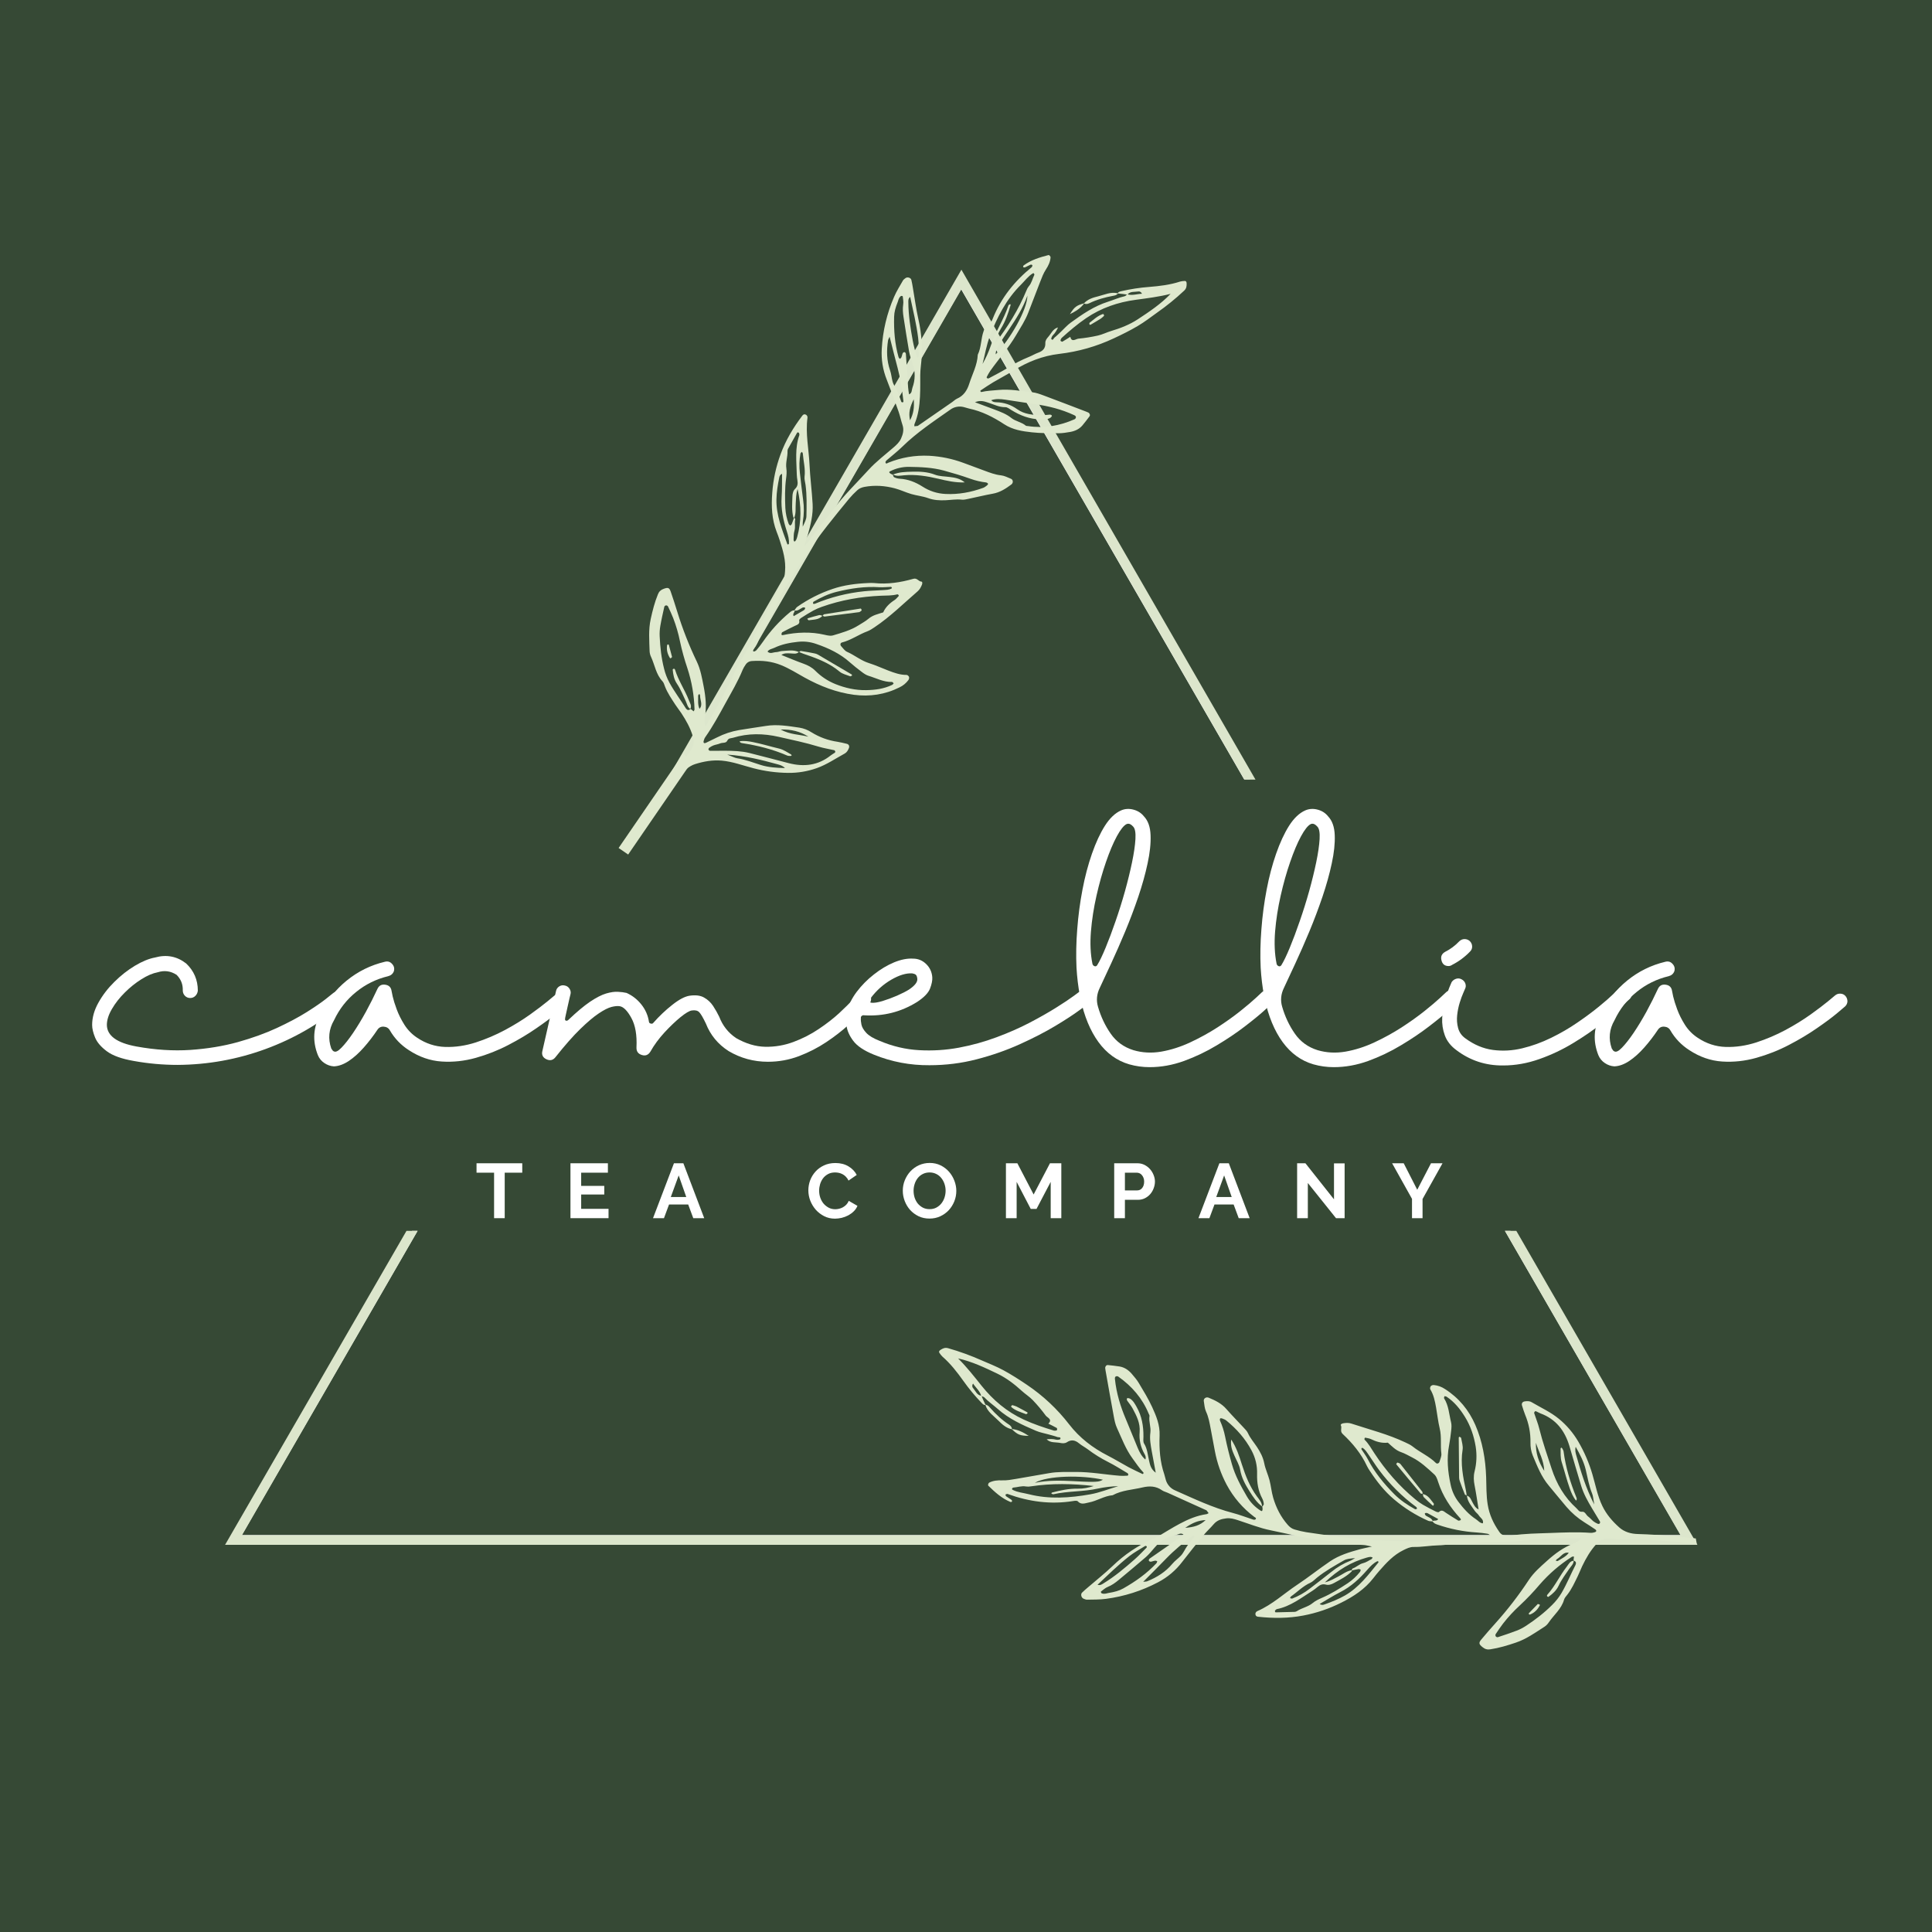 <svg version="1.2" preserveAspectRatio="xMidYMid meet" height="500" viewBox="0 0 375 375" zoomAndPan="magnify" width="500" xmlns:xlink="http://www.w3.org/1999/xlink" xmlns="http://www.w3.org/2000/svg"><defs><clipPath id="a150525db2"><path d="M 43.52 52.348 L 330 52.348 L 330 299.848 L 43.52 299.848 Z M 43.52 52.348"></path></clipPath><clipPath id="7cab897ec6"><path d="M 182 261 L 332 261 L 332 321 L 182 321 Z M 182 261"></path></clipPath><clipPath id="e76e8c6ff4"><path d="M 196.012 337.496 L 181.91 261.543 L 317.594 236.355 L 331.695 312.305 Z M 196.012 337.496"></path></clipPath><clipPath id="dc21d810f1"><path d="M 196.012 337.496 L 181.91 261.543 L 327.18 234.574 L 341.281 310.527 Z M 196.012 337.496"></path></clipPath><clipPath id="37db38a4fd"><path d="M 191 272 L 197 272 L 197 278 L 191 278 Z M 191 272"></path></clipPath><clipPath id="ade05b9e20"><path d="M 196.012 337.496 L 181.91 261.543 L 317.594 236.355 L 331.695 312.305 Z M 196.012 337.496"></path></clipPath><clipPath id="5abfa1ba71"><path d="M 196.012 337.496 L 181.91 261.543 L 327.18 234.574 L 341.281 310.527 Z M 196.012 337.496"></path></clipPath><clipPath id="790e275608"><path d="M 196 277 L 200 277 L 200 279 L 196 279 Z M 196 277"></path></clipPath><clipPath id="53c8ab9881"><path d="M 196.012 337.496 L 181.91 261.543 L 317.594 236.355 L 331.695 312.305 Z M 196.012 337.496"></path></clipPath><clipPath id="bbfc6300ae"><path d="M 196.012 337.496 L 181.91 261.543 L 327.18 234.574 L 341.281 310.527 Z M 196.012 337.496"></path></clipPath><clipPath id="19bb4112c6"><path d="M 271 283 L 277 283 L 277 290 L 271 290 Z M 271 283"></path></clipPath><clipPath id="7393591332"><path d="M 196.012 337.496 L 181.91 261.543 L 317.594 236.355 L 331.695 312.305 Z M 196.012 337.496"></path></clipPath><clipPath id="e48906c7af"><path d="M 196.012 337.496 L 181.91 261.543 L 327.18 234.574 L 341.281 310.527 Z M 196.012 337.496"></path></clipPath><clipPath id="6403a77ec2"><path d="M 276 289 L 279 289 L 279 293 L 276 293 Z M 276 289"></path></clipPath><clipPath id="d9c56ea1a1"><path d="M 196.012 337.496 L 181.91 261.543 L 317.594 236.355 L 331.695 312.305 Z M 196.012 337.496"></path></clipPath><clipPath id="a48fb88a2e"><path d="M 196.012 337.496 L 181.91 261.543 L 327.18 234.574 L 341.281 310.527 Z M 196.012 337.496"></path></clipPath><clipPath id="d3192e9028"><path d="M 283 278 L 285 278 L 285 291 L 283 291 Z M 283 278"></path></clipPath><clipPath id="a0e77ed2c6"><path d="M 196.012 337.496 L 181.91 261.543 L 317.594 236.355 L 331.695 312.305 Z M 196.012 337.496"></path></clipPath><clipPath id="49b95f9568"><path d="M 196.012 337.496 L 181.91 261.543 L 327.18 234.574 L 341.281 310.527 Z M 196.012 337.496"></path></clipPath><clipPath id="148fc01fad"><path d="M 302 280 L 307 280 L 307 292 L 302 292 Z M 302 280"></path></clipPath><clipPath id="997bd8b85d"><path d="M 196.012 337.496 L 181.91 261.543 L 317.594 236.355 L 331.695 312.305 Z M 196.012 337.496"></path></clipPath><clipPath id="c01fc42e7c"><path d="M 196.012 337.496 L 181.91 261.543 L 327.18 234.574 L 341.281 310.527 Z M 196.012 337.496"></path></clipPath><clipPath id="0843369d32"><path d="M 196 272 L 200 272 L 200 275 L 196 275 Z M 196 272"></path></clipPath><clipPath id="9189b6c8b6"><path d="M 196.012 337.496 L 181.91 261.543 L 317.594 236.355 L 331.695 312.305 Z M 196.012 337.496"></path></clipPath><clipPath id="17e81aca6b"><path d="M 196.012 337.496 L 181.91 261.543 L 327.18 234.574 L 341.281 310.527 Z M 196.012 337.496"></path></clipPath><clipPath id="c681836d90"><path d="M 300 302 L 306 302 L 306 310 L 300 310 Z M 300 302"></path></clipPath><clipPath id="d6fd398474"><path d="M 196.012 337.496 L 181.91 261.543 L 317.594 236.355 L 331.695 312.305 Z M 196.012 337.496"></path></clipPath><clipPath id="b2cab0a1ac"><path d="M 196.012 337.496 L 181.91 261.543 L 327.18 234.574 L 341.281 310.527 Z M 196.012 337.496"></path></clipPath><clipPath id="e20a80dd87"><path d="M 296 311 L 299 311 L 299 314 L 296 314 Z M 296 311"></path></clipPath><clipPath id="2e9872135d"><path d="M 196.012 337.496 L 181.91 261.543 L 317.594 236.355 L 331.695 312.305 Z M 196.012 337.496"></path></clipPath><clipPath id="569899c822"><path d="M 196.012 337.496 L 181.91 261.543 L 327.18 234.574 L 341.281 310.527 Z M 196.012 337.496"></path></clipPath><clipPath id="499be8e3ee"><path d="M 238 279 L 246 279 L 246 293 L 238 293 Z M 238 279"></path></clipPath><clipPath id="13d0e6f231"><path d="M 196.012 337.496 L 181.91 261.543 L 317.594 236.355 L 331.695 312.305 Z M 196.012 337.496"></path></clipPath><clipPath id="eecc1317cf"><path d="M 196.012 337.496 L 181.91 261.543 L 327.18 234.574 L 341.281 310.527 Z M 196.012 337.496"></path></clipPath><clipPath id="7159c8209b"><path d="M 118 49 L 231 49 L 231 168 L 118 168 Z M 118 49"></path></clipPath><clipPath id="18cd2f5247"><path d="M 181.457 187.492 L 110.48 161.027 L 160.008 28.211 L 230.984 54.68 Z M 181.457 187.492"></path></clipPath><clipPath id="1d6dc327a1"><path d="M 160.129 28.254 L 231.105 54.723 L 180.527 190.352 L 109.555 163.883 Z M 160.129 28.254"></path></clipPath><clipPath id="6871adf582"><path d="M 210 56 L 217 56 L 217 60 L 210 60 Z M 210 56"></path></clipPath><clipPath id="abd211c626"><path d="M 181.457 187.492 L 110.48 161.027 L 160.008 28.211 L 230.984 54.68 Z M 181.457 187.492"></path></clipPath><clipPath id="a67b6ed270"><path d="M 160.129 28.254 L 231.105 54.723 L 180.527 190.352 L 109.555 163.883 Z M 160.129 28.254"></path></clipPath><clipPath id="57db9ac050"><path d="M 207 58 L 211 58 L 211 61 L 207 61 Z M 207 58"></path></clipPath><clipPath id="d4d79d0165"><path d="M 181.457 187.492 L 110.48 161.027 L 160.008 28.211 L 230.984 54.68 Z M 181.457 187.492"></path></clipPath><clipPath id="05a6d4d719"><path d="M 160.129 28.254 L 231.105 54.723 L 180.527 190.352 L 109.555 163.883 Z M 160.129 28.254"></path></clipPath><clipPath id="48ef4ad215"><path d="M 159 118 L 168 118 L 168 120 L 159 120 Z M 159 118"></path></clipPath><clipPath id="ca0fe0d5c2"><path d="M 181.457 187.492 L 110.48 161.027 L 160.008 28.211 L 230.984 54.68 Z M 181.457 187.492"></path></clipPath><clipPath id="33a2e7c95c"><path d="M 160.129 28.254 L 231.105 54.723 L 180.527 190.352 L 109.555 163.883 Z M 160.129 28.254"></path></clipPath><clipPath id="62f1469e8c"><path d="M 156 119 L 160 119 L 160 121 L 156 121 Z M 156 119"></path></clipPath><clipPath id="fbc0baea95"><path d="M 181.457 187.492 L 110.48 161.027 L 160.008 28.211 L 230.984 54.68 Z M 181.457 187.492"></path></clipPath><clipPath id="2173c31206"><path d="M 160.129 28.254 L 231.105 54.723 L 180.527 190.352 L 109.555 163.883 Z M 160.129 28.254"></path></clipPath><clipPath id="a4358d8933"><path d="M 155 126 L 166 126 L 166 132 L 155 132 Z M 155 126"></path></clipPath><clipPath id="4e3935f9a3"><path d="M 181.457 187.492 L 110.48 161.027 L 160.008 28.211 L 230.984 54.68 Z M 181.457 187.492"></path></clipPath><clipPath id="e6555f14a3"><path d="M 160.129 28.254 L 231.105 54.723 L 180.527 190.352 L 109.555 163.883 Z M 160.129 28.254"></path></clipPath><clipPath id="bcd093f4f3"><path d="M 143 143 L 154 143 L 154 147 L 143 147 Z M 143 143"></path></clipPath><clipPath id="3d484499f3"><path d="M 181.457 187.492 L 110.48 161.027 L 160.008 28.211 L 230.984 54.68 Z M 181.457 187.492"></path></clipPath><clipPath id="945dcc2e0a"><path d="M 160.129 28.254 L 231.105 54.723 L 180.527 190.352 L 109.555 163.883 Z M 160.129 28.254"></path></clipPath><clipPath id="f321af00e3"><path d="M 211 60 L 215 60 L 215 64 L 211 64 Z M 211 60"></path></clipPath><clipPath id="6b548e4e75"><path d="M 181.457 187.492 L 110.48 161.027 L 160.008 28.211 L 230.984 54.68 Z M 181.457 187.492"></path></clipPath><clipPath id="1b20dc43fb"><path d="M 160.129 28.254 L 231.105 54.723 L 180.527 190.352 L 109.555 163.883 Z M 160.129 28.254"></path></clipPath><clipPath id="0f53e5847e"><path d="M 130 129 L 135 129 L 135 138 L 130 138 Z M 130 129"></path></clipPath><clipPath id="c86c9d7166"><path d="M 181.457 187.492 L 110.48 161.027 L 160.008 28.211 L 230.984 54.68 Z M 181.457 187.492"></path></clipPath><clipPath id="7849b63201"><path d="M 160.129 28.254 L 231.105 54.723 L 180.527 190.352 L 109.555 163.883 Z M 160.129 28.254"></path></clipPath><clipPath id="45f757f41e"><path d="M 129 125 L 131 125 L 131 128 L 129 128 Z M 129 125"></path></clipPath><clipPath id="0dcf4c7bdd"><path d="M 181.457 187.492 L 110.48 161.027 L 160.008 28.211 L 230.984 54.68 Z M 181.457 187.492"></path></clipPath><clipPath id="e0ef1c4c6b"><path d="M 160.129 28.254 L 231.105 54.723 L 180.527 190.352 L 109.555 163.883 Z M 160.129 28.254"></path></clipPath><clipPath id="c62526e256"><path d="M 173 91 L 188 91 L 188 94 L 173 94 Z M 173 91"></path></clipPath><clipPath id="b22aee5747"><path d="M 181.457 187.492 L 110.48 161.027 L 160.008 28.211 L 230.984 54.68 Z M 181.457 187.492"></path></clipPath><clipPath id="83218fcb7f"><path d="M 160.129 28.254 L 231.105 54.723 L 180.527 190.352 L 109.555 163.883 Z M 160.129 28.254"></path></clipPath></defs><g id="5e43e12674"><rect style="fill:#ffffff;fill-opacity:1;stroke:none;" height="375" y="0" width="375" x="0"></rect><rect style="fill:#364935;fill-opacity:1;stroke:none;" height="375" y="0" width="375" x="0"></rect><g style="fill:#ffffff;fill-opacity:1;"><g transform="translate(108.196, 206.696)"><path d="M 60.328 -13.969 C 60.66 -13.707 60.844 -13.383 60.875 -13 C 60.914 -12.625 60.828 -12.27 60.609 -11.938 C 60.492 -11.82 60.078 -11.367 59.359 -10.578 C 58.648 -9.797 57.68 -8.844 56.453 -7.719 C 55.223 -6.602 53.801 -5.504 52.188 -4.422 C 50.582 -3.348 48.816 -2.441 46.891 -1.703 C 44.961 -0.973 42.953 -0.609 40.859 -0.609 C 38.109 -0.609 35.562 -1.301 33.219 -2.688 C 31.164 -4.008 29.695 -5.789 28.812 -8.031 C 28.27 -9.164 27.844 -9.895 27.531 -10.219 C 27.219 -10.551 26.727 -10.664 26.062 -10.562 C 25.594 -10.488 24.867 -10.055 23.891 -9.266 C 22.922 -8.473 21.883 -7.484 20.781 -6.297 C 19.688 -5.109 18.773 -3.867 18.047 -2.578 C 17.641 -1.922 17.086 -1.703 16.391 -1.922 C 15.66 -2.141 15.312 -2.633 15.344 -3.406 C 15.457 -5.789 15.129 -7.688 14.359 -9.094 C 13.586 -10.508 12.832 -11.273 12.094 -11.391 C 11.695 -11.461 11.164 -11.414 10.5 -11.25 C 9.844 -11.082 9.02 -10.664 8.031 -10 C 7.039 -9.344 5.848 -8.336 4.453 -6.984 C 3.055 -5.629 1.441 -3.797 -0.391 -1.484 C -0.859 -0.898 -1.441 -0.77 -2.141 -1.094 C -2.836 -1.426 -3.098 -1.957 -2.922 -2.688 L -0.281 -14.297 C -0.207 -14.703 0 -15.016 0.344 -15.234 C 0.695 -15.453 1.062 -15.508 1.438 -15.406 C 1.832 -15.332 2.141 -15.117 2.359 -14.766 C 2.578 -14.422 2.633 -14.062 2.531 -13.688 C 2.531 -13.688 2.473 -13.457 2.359 -13 C 2.254 -12.539 2.133 -12.008 2 -11.406 C 1.875 -10.801 1.754 -10.258 1.641 -9.781 C 1.535 -9.312 1.484 -9.039 1.484 -8.969 C 1.453 -8.75 1.516 -8.617 1.672 -8.578 C 1.836 -8.547 1.992 -8.602 2.141 -8.75 C 3.754 -10.289 5.156 -11.461 6.344 -12.266 C 7.539 -13.066 8.578 -13.598 9.453 -13.859 C 10.336 -14.117 11.098 -14.227 11.734 -14.188 C 12.379 -14.156 12.941 -14.082 13.422 -13.969 C 14.555 -13.457 15.516 -12.707 16.297 -11.719 C 17.086 -10.727 17.578 -9.609 17.766 -8.359 C 17.797 -8.172 17.906 -8.062 18.094 -8.031 C 18.312 -7.957 18.477 -7.992 18.594 -8.141 C 19.758 -9.461 20.992 -10.633 22.297 -11.656 C 23.598 -12.688 24.707 -13.273 25.625 -13.422 C 26.801 -13.598 27.742 -13.484 28.453 -13.078 C 29.172 -12.68 29.758 -12.133 30.219 -11.438 C 30.676 -10.738 31.07 -10.039 31.406 -9.344 C 32.062 -7.625 33.145 -6.25 34.656 -5.219 C 36.562 -4.125 38.457 -3.555 40.344 -3.516 C 42.227 -3.484 44.051 -3.797 45.812 -4.453 C 47.57 -5.109 49.203 -5.941 50.703 -6.953 C 52.211 -7.961 53.535 -8.988 54.672 -10.031 C 55.805 -11.082 56.691 -11.961 57.328 -12.672 C 57.973 -13.391 58.316 -13.75 58.359 -13.75 C 58.578 -14.082 58.883 -14.266 59.281 -14.297 C 59.688 -14.336 60.035 -14.227 60.328 -13.969 Z M 60.328 -13.969" style="stroke:none"></path></g></g><g style="fill:#ffffff;fill-opacity:1;"><g transform="translate(165.612, 206.696)"><path d="M 46.141 -14.141 C 46.398 -13.836 46.508 -13.488 46.469 -13.094 C 46.438 -12.688 46.254 -12.352 45.922 -12.094 C 45.773 -11.988 45.113 -11.504 43.938 -10.641 C 42.77 -9.773 41.195 -8.75 39.219 -7.562 C 37.238 -6.375 34.945 -5.191 32.344 -4.016 C 29.738 -2.836 26.953 -1.863 23.984 -1.094 C 21.016 -0.32 17.953 0.062 14.797 0.062 C 11.055 0.094 7.461 -0.586 4.016 -1.984 C 2.109 -2.754 0.77 -3.648 0 -4.672 C -0.77 -5.703 -1.207 -6.711 -1.312 -7.703 C -1.426 -8.691 -1.41 -9.535 -1.266 -10.234 C -0.93 -11.586 -0.289 -12.895 0.656 -14.156 C 1.613 -15.426 2.734 -16.562 4.016 -17.562 C 5.297 -18.57 6.602 -19.352 7.938 -19.906 C 9.281 -20.457 10.504 -20.695 11.609 -20.625 C 12.598 -20.625 13.445 -20.273 14.156 -19.578 C 14.875 -18.879 15.27 -18.02 15.344 -17 C 15.383 -16.406 15.238 -15.676 14.906 -14.812 C 14.57 -13.957 13.727 -13.086 12.375 -12.203 C 9.258 -10.266 5.848 -9.406 2.141 -9.625 C 1.961 -9.664 1.801 -9.629 1.656 -9.516 C 1.508 -9.398 1.453 -9.254 1.484 -9.078 C 1.453 -8.742 1.488 -8.32 1.594 -7.812 C 1.707 -7.301 2.02 -6.77 2.531 -6.219 C 3.039 -5.664 3.898 -5.148 5.109 -4.672 C 7.609 -3.609 10.164 -3.004 12.781 -2.859 C 15.406 -2.711 17.984 -2.875 20.516 -3.344 C 23.047 -3.82 25.473 -4.492 27.797 -5.359 C 30.129 -6.223 32.273 -7.164 34.234 -8.188 C 36.203 -9.219 37.914 -10.191 39.375 -11.109 C 40.844 -12.023 42 -12.797 42.844 -13.422 C 43.688 -14.047 44.109 -14.359 44.109 -14.359 C 44.441 -14.609 44.805 -14.719 45.203 -14.688 C 45.578 -14.645 45.891 -14.461 46.141 -14.141 Z M 3.406 -12.984 C 3.008 -12.43 3.055 -12.125 3.547 -12.062 C 4.047 -12.008 4.754 -12.117 5.672 -12.391 C 6.586 -12.672 7.531 -13.02 8.5 -13.438 C 9.469 -13.863 10.242 -14.258 10.828 -14.625 C 11.973 -15.395 12.508 -16.094 12.438 -16.719 C 12.395 -17.125 12.289 -17.391 12.125 -17.516 C 11.957 -17.641 11.727 -17.723 11.438 -17.766 C 10.27 -17.836 8.914 -17.426 7.375 -16.531 C 5.832 -15.633 4.508 -14.453 3.406 -12.984 Z M 3.406 -12.984" style="stroke:none"></path></g></g><g style="fill:#ffffff;fill-opacity:1;"><g transform="translate(209.169, 206.696)"><path d="M 37.844 -14.141 C 38.133 -13.836 38.281 -13.488 38.281 -13.094 C 38.281 -12.688 38.133 -12.336 37.844 -12.047 C 37.727 -11.93 37.188 -11.43 36.219 -10.547 C 35.25 -9.672 33.973 -8.629 32.391 -7.422 C 30.816 -6.211 29.02 -5.004 27 -3.797 C 24.988 -2.586 22.875 -1.578 20.656 -0.766 C 18.438 0.035 16.207 0.438 13.969 0.438 C 12.613 0.438 11.297 0.254 10.016 -0.109 C 7.629 -0.805 5.641 -2.242 4.047 -4.422 C 2.453 -6.609 1.285 -9.426 0.547 -12.875 C 0.473 -13.051 0.438 -13.234 0.438 -13.422 C 0.102 -15.211 -0.113 -17.023 -0.219 -18.859 C -0.332 -21.242 -0.285 -23.738 -0.078 -26.344 C 0.117 -28.945 0.457 -31.504 0.938 -34.016 C 1.414 -36.523 2.031 -38.852 2.781 -41 C 3.531 -43.145 4.367 -44.953 5.297 -46.422 C 6.234 -47.891 7.273 -48.879 8.422 -49.391 C 9.18 -49.723 9.984 -49.773 10.828 -49.547 C 11.672 -49.328 12.352 -48.891 12.875 -48.234 C 13.676 -47.391 14.102 -46.172 14.156 -44.578 C 14.219 -42.984 14.023 -41.16 13.578 -39.109 C 13.141 -37.055 12.535 -34.891 11.766 -32.609 C 10.992 -30.336 10.148 -28.102 9.234 -25.906 C 8.316 -23.707 7.414 -21.656 6.531 -19.75 C 5.656 -17.844 4.91 -16.242 4.297 -14.953 C 3.703 -13.742 3.586 -12.52 3.953 -11.281 C 4.504 -9.375 5.32 -7.641 6.406 -6.078 C 7.488 -4.516 8.961 -3.441 10.828 -2.859 C 12.555 -2.348 14.363 -2.254 16.25 -2.578 C 18.133 -2.91 20.004 -3.508 21.859 -4.375 C 23.711 -5.238 25.473 -6.207 27.141 -7.281 C 28.805 -8.363 30.281 -9.414 31.562 -10.438 C 32.852 -11.469 33.875 -12.332 34.625 -13.031 C 35.375 -13.727 35.77 -14.098 35.812 -14.141 C 36.102 -14.391 36.445 -14.516 36.844 -14.516 C 37.219 -14.516 37.551 -14.391 37.844 -14.141 Z M 2.859 -19.688 C 2.898 -19.438 3.031 -19.266 3.25 -19.172 C 3.469 -19.078 3.648 -19.141 3.797 -19.359 C 4.273 -20.129 4.82 -21.266 5.438 -22.766 C 6.062 -24.273 6.703 -25.984 7.359 -27.891 C 8.023 -29.797 8.633 -31.738 9.188 -33.719 C 9.738 -35.695 10.195 -37.566 10.562 -39.328 C 10.926 -41.086 11.145 -42.586 11.219 -43.828 C 11.289 -45.078 11.145 -45.883 10.781 -46.25 C 10.445 -46.625 10.133 -46.812 9.844 -46.812 C 9.738 -46.812 9.629 -46.789 9.516 -46.75 C 8.961 -46.488 8.328 -45.695 7.609 -44.375 C 6.898 -43.062 6.195 -41.395 5.5 -39.375 C 4.801 -37.363 4.188 -35.18 3.656 -32.828 C 3.125 -30.484 2.766 -28.164 2.578 -25.875 C 2.398 -23.582 2.492 -21.52 2.859 -19.688 Z M 2.859 -19.688" style="stroke:none"></path></g></g><g style="fill:#ffffff;fill-opacity:1;"><g transform="translate(244.916, 206.696)"><path d="M 37.844 -14.141 C 38.133 -13.836 38.281 -13.488 38.281 -13.094 C 38.281 -12.688 38.133 -12.336 37.844 -12.047 C 37.727 -11.93 37.188 -11.43 36.219 -10.547 C 35.25 -9.672 33.973 -8.629 32.391 -7.422 C 30.816 -6.211 29.02 -5.004 27 -3.797 C 24.988 -2.586 22.875 -1.578 20.656 -0.766 C 18.438 0.035 16.207 0.438 13.969 0.438 C 12.613 0.438 11.297 0.254 10.016 -0.109 C 7.629 -0.805 5.641 -2.242 4.047 -4.422 C 2.453 -6.609 1.285 -9.426 0.547 -12.875 C 0.473 -13.051 0.438 -13.234 0.438 -13.422 C 0.102 -15.211 -0.113 -17.023 -0.219 -18.859 C -0.332 -21.242 -0.285 -23.738 -0.078 -26.344 C 0.117 -28.945 0.457 -31.504 0.938 -34.016 C 1.414 -36.523 2.031 -38.852 2.781 -41 C 3.531 -43.145 4.367 -44.953 5.297 -46.422 C 6.234 -47.891 7.273 -48.879 8.422 -49.391 C 9.18 -49.723 9.984 -49.773 10.828 -49.547 C 11.672 -49.328 12.352 -48.891 12.875 -48.234 C 13.676 -47.391 14.102 -46.172 14.156 -44.578 C 14.219 -42.984 14.023 -41.16 13.578 -39.109 C 13.141 -37.055 12.535 -34.891 11.766 -32.609 C 10.992 -30.336 10.148 -28.102 9.234 -25.906 C 8.316 -23.707 7.414 -21.656 6.531 -19.75 C 5.656 -17.844 4.91 -16.242 4.297 -14.953 C 3.703 -13.742 3.586 -12.52 3.953 -11.281 C 4.504 -9.375 5.32 -7.641 6.406 -6.078 C 7.488 -4.516 8.961 -3.441 10.828 -2.859 C 12.555 -2.348 14.363 -2.254 16.25 -2.578 C 18.133 -2.91 20.004 -3.508 21.859 -4.375 C 23.711 -5.238 25.473 -6.207 27.141 -7.281 C 28.805 -8.363 30.281 -9.414 31.562 -10.438 C 32.852 -11.469 33.875 -12.332 34.625 -13.031 C 35.375 -13.727 35.77 -14.098 35.812 -14.141 C 36.102 -14.391 36.445 -14.516 36.844 -14.516 C 37.219 -14.516 37.551 -14.391 37.844 -14.141 Z M 2.859 -19.688 C 2.898 -19.438 3.031 -19.266 3.25 -19.172 C 3.469 -19.078 3.648 -19.141 3.797 -19.359 C 4.273 -20.129 4.82 -21.266 5.438 -22.766 C 6.062 -24.273 6.703 -25.984 7.359 -27.891 C 8.023 -29.797 8.633 -31.738 9.188 -33.719 C 9.738 -35.695 10.195 -37.566 10.562 -39.328 C 10.926 -41.086 11.145 -42.586 11.219 -43.828 C 11.289 -45.078 11.145 -45.883 10.781 -46.25 C 10.445 -46.625 10.133 -46.812 9.844 -46.812 C 9.738 -46.812 9.629 -46.789 9.516 -46.75 C 8.961 -46.488 8.328 -45.695 7.609 -44.375 C 6.898 -43.062 6.195 -41.395 5.5 -39.375 C 4.801 -37.363 4.188 -35.18 3.656 -32.828 C 3.125 -30.484 2.766 -28.164 2.578 -25.875 C 2.398 -23.582 2.492 -21.52 2.859 -19.688 Z M 2.859 -19.688" style="stroke:none"></path></g></g><g style="fill:#ffffff;fill-opacity:1;"><g transform="translate(280.663, 206.696)"><path d="M 35.641 -14.844 C 35.93 -14.594 36.078 -14.266 36.078 -13.859 C 36.078 -13.453 35.945 -13.102 35.688 -12.812 C 35.539 -12.707 34.984 -12.195 34.016 -11.281 C 33.047 -10.363 31.766 -9.27 30.172 -8 C 28.578 -6.738 26.75 -5.484 24.688 -4.234 C 22.633 -2.984 20.441 -1.945 18.109 -1.125 C 15.785 -0.301 13.453 0.109 11.109 0.109 C 7.734 0.148 4.707 -0.836 2.031 -2.859 C 0.938 -3.66 0.188 -4.613 -0.219 -5.719 C -0.625 -6.82 -0.797 -7.957 -0.734 -9.125 C -0.68 -10.301 -0.508 -11.398 -0.219 -12.422 C 0.07 -13.453 0.352 -14.297 0.625 -14.953 C 0.906 -15.617 1.062 -15.988 1.094 -16.062 C 1.32 -16.395 1.617 -16.613 1.984 -16.719 C 2.348 -16.832 2.695 -16.797 3.031 -16.609 C 3.395 -16.422 3.641 -16.145 3.766 -15.781 C 3.891 -15.414 3.863 -15.066 3.688 -14.734 C 3.688 -14.703 3.578 -14.445 3.359 -13.969 C 3.141 -13.488 2.91 -12.863 2.672 -12.094 C 2.43 -11.32 2.266 -10.504 2.172 -9.641 C 2.078 -8.785 2.141 -7.953 2.359 -7.141 C 2.578 -6.336 3.035 -5.68 3.734 -5.172 C 5.422 -3.922 7.207 -3.164 9.094 -2.906 C 10.988 -2.656 12.891 -2.758 14.797 -3.219 C 16.703 -3.676 18.57 -4.352 20.406 -5.25 C 22.238 -6.145 23.941 -7.133 25.516 -8.219 C 27.098 -9.301 28.492 -10.336 29.703 -11.328 C 30.91 -12.316 31.852 -13.141 32.531 -13.797 C 33.207 -14.461 33.566 -14.812 33.609 -14.844 C 33.898 -15.145 34.238 -15.297 34.625 -15.297 C 35.008 -15.297 35.348 -15.145 35.641 -14.844 Z M 0.5 -19.188 C -0.238 -19.188 -0.695 -19.555 -0.875 -20.297 C -1.062 -21.023 -0.828 -21.57 -0.172 -21.938 C 0.859 -22.457 1.773 -23.141 2.578 -23.984 C 2.879 -24.273 3.223 -24.422 3.609 -24.422 C 3.992 -24.422 4.332 -24.289 4.625 -24.031 C 4.914 -23.738 5.066 -23.398 5.078 -23.016 C 5.098 -22.629 4.961 -22.289 4.672 -22 C 3.648 -20.938 2.492 -20.078 1.203 -19.422 C 0.984 -19.266 0.75 -19.188 0.5 -19.188 Z M 0.5 -19.188" style="stroke:none"></path></g></g><g style="fill:#ffffff;fill-opacity:1;"><g transform="translate(312.231, 206.696)"><path d="M 45.984 -13.359 C 46.234 -13.066 46.359 -12.719 46.359 -12.312 C 46.328 -11.914 46.164 -11.586 45.875 -11.328 C 45.758 -11.223 45.219 -10.766 44.25 -9.953 C 43.281 -9.148 41.992 -8.195 40.391 -7.094 C 38.797 -5.988 37 -4.914 35 -3.875 C 33.008 -2.832 30.906 -2 28.688 -1.375 C 26.469 -0.75 24.25 -0.508 22.031 -0.656 C 19.812 -0.801 17.691 -1.535 15.672 -2.859 C 14.129 -3.848 12.898 -5.129 11.984 -6.703 C 11.734 -7.148 11.332 -7.391 10.781 -7.422 C 10.27 -7.461 9.863 -7.258 9.562 -6.812 C 8.758 -5.602 7.879 -4.457 6.922 -3.375 C 5.973 -2.301 5.004 -1.43 4.016 -0.766 C 3.023 -0.109 2.07 0.238 1.156 0.281 L 1.094 0.281 C 0.438 0.238 -0.172 0.023 -0.734 -0.359 C -1.305 -0.742 -1.723 -1.25 -1.984 -1.875 C -3.078 -4.625 -2.91 -7.301 -1.484 -9.906 C -0.273 -12.426 1.414 -14.578 3.594 -16.359 C 5.781 -18.141 8.25 -19.359 11 -20.016 C 11.551 -20.16 12.008 -20.035 12.375 -19.641 C 12.781 -19.234 12.91 -18.754 12.766 -18.203 C 12.578 -17.691 12.207 -17.363 11.656 -17.219 C 9.344 -16.664 7.27 -15.645 5.438 -14.156 C 3.602 -12.676 2.176 -10.852 1.156 -8.688 C 0.125 -6.926 -0.055 -5.094 0.609 -3.188 C 0.828 -2.82 0.988 -2.641 1.094 -2.641 C 1.426 -2.422 1.922 -2.648 2.578 -3.328 C 3.242 -4.004 4 -4.961 4.844 -6.203 C 5.688 -7.453 6.52 -8.828 7.344 -10.328 C 8.164 -11.836 8.906 -13.305 9.562 -14.734 C 9.863 -15.398 10.379 -15.676 11.109 -15.562 C 11.805 -15.457 12.207 -15.055 12.312 -14.359 C 12.312 -14.316 12.383 -13.957 12.531 -13.281 C 12.688 -12.602 12.945 -11.77 13.312 -10.781 C 13.676 -9.789 14.176 -8.789 14.812 -7.781 C 15.457 -6.77 16.273 -5.938 17.266 -5.281 C 18.953 -4.145 20.773 -3.547 22.734 -3.484 C 24.703 -3.43 26.676 -3.723 28.656 -4.359 C 30.633 -5.004 32.531 -5.812 34.344 -6.781 C 36.156 -7.758 37.773 -8.758 39.203 -9.781 C 40.641 -10.812 41.781 -11.676 42.625 -12.375 C 43.469 -13.07 43.906 -13.438 43.938 -13.469 C 44.238 -13.727 44.586 -13.848 44.984 -13.828 C 45.391 -13.816 45.723 -13.66 45.984 -13.359 Z M 45.984 -13.359" style="stroke:none"></path></g></g><g style="fill:#ffffff;fill-opacity:1;"><g transform="translate(20.243, 206.696)"><path d="M 46.359 -13.75 C 46.66 -13.457 46.789 -13.109 46.75 -12.703 C 46.75 -12.297 46.582 -11.969 46.25 -11.719 C 41.781 -7.977 36.797 -5.098 31.297 -3.078 C 25.797 -1.066 20.113 -0.039 14.25 0 C 11.383 0 8.539 -0.254 5.719 -0.766 C 3.375 -1.172 1.633 -1.797 0.5 -2.641 C -0.633 -3.484 -1.395 -4.367 -1.781 -5.297 C -2.164 -6.234 -2.359 -7.051 -2.359 -7.75 C -2.359 -9.188 -1.953 -10.629 -1.141 -12.078 C -0.336 -13.523 0.691 -14.867 1.953 -16.109 C 3.211 -17.359 4.547 -18.406 5.953 -19.25 C 7.367 -20.094 8.664 -20.625 9.844 -20.844 C 12.082 -21.469 14.098 -21.082 15.891 -19.688 C 17.398 -18.258 18.156 -16.5 18.156 -14.406 C 18.113 -14.008 17.953 -13.672 17.672 -13.391 C 17.398 -13.117 17.066 -12.984 16.672 -12.984 C 16.266 -12.984 15.922 -13.129 15.641 -13.422 C 15.367 -13.711 15.234 -14.062 15.234 -14.469 C 15.273 -15.633 14.875 -16.641 14.031 -17.484 C 12.883 -18.223 11.672 -18.391 10.391 -17.984 C 9.398 -17.797 8.336 -17.344 7.203 -16.625 C 6.066 -15.914 4.992 -15.055 3.984 -14.047 C 2.973 -13.047 2.141 -11.984 1.484 -10.859 C 0.828 -9.742 0.5 -8.707 0.5 -7.75 C 0.531 -5.664 2.438 -4.273 6.219 -3.578 C 9.883 -2.91 13.375 -2.688 16.688 -2.906 C 20.008 -3.133 23.082 -3.641 25.906 -4.422 C 28.727 -5.211 31.266 -6.129 33.516 -7.172 C 35.773 -8.223 37.703 -9.25 39.297 -10.25 C 40.891 -11.258 42.117 -12.102 42.984 -12.781 C 43.848 -13.469 44.297 -13.828 44.328 -13.859 C 44.617 -14.117 44.969 -14.238 45.375 -14.219 C 45.781 -14.195 46.109 -14.039 46.359 -13.75 Z M 46.359 -13.75" style="stroke:none"></path></g></g><g style="fill:#ffffff;fill-opacity:1;"><g transform="translate(63.69, 206.696)"><path d="M 45.984 -13.359 C 46.234 -13.066 46.359 -12.719 46.359 -12.312 C 46.328 -11.914 46.164 -11.586 45.875 -11.328 C 45.758 -11.223 45.219 -10.766 44.25 -9.953 C 43.281 -9.148 41.992 -8.195 40.391 -7.094 C 38.797 -5.988 37 -4.914 35 -3.875 C 33.008 -2.832 30.906 -2 28.688 -1.375 C 26.469 -0.75 24.25 -0.508 22.031 -0.656 C 19.812 -0.801 17.691 -1.535 15.672 -2.859 C 14.129 -3.848 12.898 -5.129 11.984 -6.703 C 11.734 -7.148 11.332 -7.391 10.781 -7.422 C 10.27 -7.461 9.863 -7.258 9.562 -6.812 C 8.758 -5.602 7.879 -4.457 6.922 -3.375 C 5.973 -2.301 5.004 -1.43 4.016 -0.766 C 3.023 -0.109 2.07 0.238 1.156 0.281 L 1.094 0.281 C 0.438 0.238 -0.172 0.023 -0.734 -0.359 C -1.305 -0.742 -1.723 -1.25 -1.984 -1.875 C -3.078 -4.625 -2.91 -7.301 -1.484 -9.906 C -0.273 -12.426 1.414 -14.578 3.594 -16.359 C 5.781 -18.141 8.25 -19.359 11 -20.016 C 11.551 -20.16 12.008 -20.035 12.375 -19.641 C 12.781 -19.234 12.91 -18.754 12.766 -18.203 C 12.578 -17.691 12.207 -17.363 11.656 -17.219 C 9.344 -16.664 7.27 -15.645 5.438 -14.156 C 3.602 -12.676 2.176 -10.852 1.156 -8.688 C 0.125 -6.926 -0.055 -5.094 0.609 -3.188 C 0.828 -2.82 0.988 -2.641 1.094 -2.641 C 1.426 -2.422 1.922 -2.648 2.578 -3.328 C 3.242 -4.004 4 -4.961 4.844 -6.203 C 5.688 -7.453 6.52 -8.828 7.344 -10.328 C 8.164 -11.836 8.906 -13.305 9.562 -14.734 C 9.863 -15.398 10.379 -15.676 11.109 -15.562 C 11.805 -15.457 12.207 -15.055 12.312 -14.359 C 12.312 -14.316 12.383 -13.957 12.531 -13.281 C 12.688 -12.602 12.945 -11.77 13.312 -10.781 C 13.676 -9.789 14.176 -8.789 14.812 -7.781 C 15.457 -6.77 16.273 -5.938 17.266 -5.281 C 18.953 -4.145 20.773 -3.547 22.734 -3.484 C 24.703 -3.43 26.676 -3.723 28.656 -4.359 C 30.633 -5.004 32.531 -5.812 34.344 -6.781 C 36.156 -7.758 37.773 -8.758 39.203 -9.781 C 40.641 -10.812 41.781 -11.676 42.625 -12.375 C 43.469 -13.07 43.906 -13.438 43.938 -13.469 C 44.238 -13.727 44.586 -13.848 44.984 -13.828 C 45.391 -13.816 45.723 -13.66 45.984 -13.359 Z M 45.984 -13.359" style="stroke:none"></path></g></g><path d="M 242.617 151.262 L 241.477 151.262 L 186.547 56.145 L 131.617 151.262 L 130.543 151.262 L 186.547 54.246 Z M 242.617 151.262" style="stroke:none;fill-rule:nonzero;fill:#ffffff;fill-opacity:1;"></path><path d="M 327.859 298.898 L 45.301 298.898 L 79.977 238.906 L 81.055 238.906 L 46.945 297.949 L 326.211 297.949 L 292.102 238.906 L 293.18 238.906 Z M 327.859 298.898" style="stroke:none;fill-rule:nonzero;fill:#ffffff;fill-opacity:1;"></path><g clip-path="url(#a150525db2)" clip-rule="nonzero"><path d="M 294.316 238.906 L 292.102 238.906 L 326.211 298.012 L 46.945 298.012 L 81.055 238.906 L 78.902 238.906 L 43.652 299.91 L 329.504 299.91 Z M 186.609 52.348 L 129.465 151.324 L 131.68 151.324 L 186.609 56.145 L 241.539 151.324 L 243.691 151.324 Z M 186.609 52.348" style="stroke:none;fill-rule:nonzero;fill:#dce6cc;fill-opacity:1;"></path></g><g clip-path="url(#7cab897ec6)" clip-rule="nonzero"><g clip-path="url(#e76e8c6ff4)" clip-rule="nonzero"><g clip-path="url(#dc21d810f1)" clip-rule="nonzero"><path d="M 278.113 295.301 C 277.809 295.266 277.477 295.301 277.215 295.188 C 274.797 294.113 272.578 292.723 270.562 291.008 C 268.738 289.473 267.246 287.562 265.922 285.555 C 265.699 285.238 265.5 284.91 265.328 284.562 C 264.207 282.141 262.531 280.125 260.605 278.324 C 260.016 277.773 260.543 277.172 260.25 276.641 C 260.16 276.473 260.473 276.301 260.703 276.262 C 261.238 276.176 261.75 276.133 262.297 276.316 C 265.812 277.473 269.414 278.379 272.777 279.973 C 273.266 280.203 273.773 280.43 274.191 280.762 C 275.633 281.918 277.383 282.645 278.711 283.965 C 278.938 284.191 279.32 284.043 279.414 283.699 C 279.559 283.184 279.832 282.633 279.766 282.133 C 279.555 280.523 279.84 278.898 279.453 277.293 C 279.129 275.945 278.984 274.555 278.738 273.184 C 278.52 271.969 278.285 270.758 277.621 269.676 C 277.531 269.531 277.59 269.195 277.707 269.055 C 277.875 268.895 278.074 268.82 278.309 268.836 C 279.09 268.914 279.809 269.172 280.465 269.609 C 283.156 271.32 285.113 273.711 286.363 276.586 C 287.754 279.793 288.34 283.203 288.461 286.719 C 288.52 288.48 288.473 290.254 288.758 292.02 C 289.07 293.984 289.867 295.688 290.988 297.297 C 291.301 297.789 291.75 298.043 292.332 298.059 C 292.719 298.094 293.102 298.082 293.488 298.035 C 295.938 297.652 298.406 297.648 300.875 297.551 C 303.492 297.453 306.109 297.332 308.727 297.523 C 308.883 297.535 309.035 297.523 309.188 297.488 C 309.402 297.434 309.699 297.402 309.797 297.25 C 309.934 297.039 309.676 296.875 309.504 296.762 C 308.859 296.332 308.219 295.906 307.555 295.496 C 306.234 294.668 305.066 293.664 304.051 292.484 C 302.891 291.141 301.793 289.742 300.645 288.387 C 299.168 286.648 298.363 284.547 297.5 282.492 C 297.184 281.688 297.039 280.855 297.062 279.996 C 297.094 278.117 296.746 276.312 296.02 274.582 C 295.789 274.012 295.617 273.414 295.426 272.828 C 295.289 272.41 295.504 272.082 295.922 272.012 C 296.391 271.93 296.867 271.922 297.277 272.16 C 299.07 273.219 300.984 274.074 302.613 275.422 C 304.117 276.664 305.359 278.129 306.344 279.812 C 307.516 281.816 308.43 283.934 309.082 286.16 C 309.695 288.219 310.066 290.355 311.023 292.324 C 311.816 293.961 312.965 295.281 314.293 296.469 C 315.312 297.379 316.609 297.723 317.93 297.754 C 322.707 297.879 327.453 298.453 332.203 298.918 C 334.426 299.137 336.66 299.395 338.762 300.25 C 338.969 300.336 339.312 300.559 339.289 300.629 C 339.211 300.883 338.941 300.855 338.711 300.812 C 338.633 300.797 338.562 300.766 338.484 300.758 C 334.965 300.336 331.453 299.887 327.93 299.516 C 324.484 299.152 321.027 298.898 317.559 298.84 C 315.867 298.809 314.164 298.836 312.48 298.656 C 311.332 298.535 310.559 298.938 309.836 299.727 C 308.676 300.996 307.836 302.465 307.098 304 C 306.797 304.625 306.562 305.285 306.254 305.906 C 305.641 307.152 305.078 308.43 304.211 309.535 C 303.973 309.84 303.68 310.148 303.582 310.504 C 303.074 312.293 301.625 313.434 300.629 314.887 C 300.418 315.215 300.152 315.492 299.832 315.715 C 298.027 316.867 296.293 318.137 294.195 318.84 C 292.578 319.387 290.973 319.871 289.289 320.129 C 288.723 320.23 288.219 320.098 287.781 319.727 C 287.062 319.16 286.965 318.891 287.512 318.234 C 288.406 317.168 289.316 316.117 290.246 315.086 C 292.625 312.441 294.793 309.633 296.746 306.664 C 297.695 305.227 298.996 304.109 300.25 302.98 C 301.797 301.582 303.473 300.328 305.461 299.582 C 306.039 299.379 306.516 299.039 306.898 298.566 C 304.902 298.582 303.004 298.539 301.121 298.637 C 299.277 298.73 297.43 298.82 295.586 299.047 C 293.223 299.328 290.82 299.297 288.434 299.328 C 287.816 299.34 287.203 299.391 286.594 299.477 C 285.523 299.625 284.461 299.762 283.367 299.68 C 281.98 299.574 280.609 299.926 279.211 299.949 C 277.605 299.984 276 300.297 274.375 300.266 C 273.672 300.25 273.066 300.559 272.422 300.871 C 270.484 301.809 269.094 303.34 267.719 304.906 C 267.309 305.367 266.926 305.855 266.547 306.34 C 264.898 308.453 262.762 309.859 260.379 311.055 C 258.027 312.242 255.562 313.082 252.977 313.574 C 250.078 314.125 247.152 314.133 244.223 313.812 C 243.996 313.789 243.77 313.711 243.699 313.453 C 243.652 313.301 243.664 313.148 243.738 313.004 C 243.809 312.863 243.922 312.762 244.074 312.703 C 246.941 311.461 249.203 309.32 251.758 307.621 C 253.945 306.168 255.996 304.527 258.164 303.055 C 259.91 301.871 261.906 301.273 263.914 300.719 C 264.582 300.535 265.262 300.414 266.289 300.184 C 265.512 300.039 265.102 299.902 264.684 299.887 C 262.141 299.77 259.645 299.23 257.117 298.992 C 253.57 298.66 250.148 297.734 246.68 297.039 C 244.5 296.605 242.402 295.754 240.273 295.066 C 239.535 294.828 238.82 294.609 238.016 294.711 C 237.059 294.828 236.219 295.082 235.57 295.852 C 234.973 296.559 234.273 297.18 233.688 297.891 C 232.266 299.617 230.852 301.355 229.492 303.129 C 228.215 304.812 226.637 306.145 224.762 307.125 C 221.59 308.793 218.223 309.863 214.668 310.336 C 213.449 310.504 212.207 310.465 210.977 310.496 C 210.758 310.5 210.531 310.387 210.316 310.305 C 209.895 310.141 209.703 309.457 210.016 309.137 C 210.391 308.754 210.812 308.414 211.219 308.062 C 212.797 306.703 214.438 305.41 215.941 303.973 C 218.234 301.754 220.84 300 223.754 298.703 C 224.809 298.242 225.793 297.613 226.781 297.016 C 227.508 296.578 228.238 296.16 228.988 295.758 C 230.637 294.879 232.32 294.164 234.184 293.898 C 234.328 293.879 234.457 293.762 234.594 293.699 C 234.461 293.523 234.34 293.344 234.199 293.176 C 234.152 293.121 234.059 293.105 233.992 293.07 C 231.535 291.957 229.074 290.844 226.609 289.73 C 226.258 289.57 225.855 289.484 225.551 289.266 C 224.379 288.43 223.094 288.395 221.773 288.707 C 219.828 289.172 217.773 289.234 215.965 290.223 C 214.32 290.359 212.934 291.336 211.34 291.633 C 210.609 291.77 209.867 292.137 209.191 291.402 C 209.043 291.246 208.598 291.301 208.305 291.352 C 203.934 292.055 199.707 291.477 195.574 289.977 C 195.465 289.938 195.301 290.039 195.164 290.074 C 195.195 290.191 195.195 290.355 195.27 290.414 C 195.582 290.645 195.922 290.832 196.238 291.051 C 196.336 291.121 196.465 291.27 196.449 291.359 C 196.422 291.535 196.25 291.586 196.074 291.512 C 194.406 290.805 193.094 289.609 191.828 288.371 C 191.711 288.258 191.848 287.859 192.004 287.777 C 192.785 287.375 193.652 287.305 194.484 287.336 C 195.43 287.375 196.328 287.203 197.242 287.047 C 199.375 286.684 201.508 286.312 203.641 285.938 C 205.32 285.637 207.02 285.723 208.711 285.707 C 211.645 285.676 214.531 286.227 217.445 286.453 C 217.906 286.473 218.367 286.461 218.828 286.426 C 218.895 286.422 219.008 286.332 219.004 286.293 C 218.98 286.172 218.961 286.004 218.879 285.957 C 217.613 285.211 216.375 284.414 215.066 283.758 C 213.684 283.059 212.375 282.246 211.141 281.312 C 210.582 280.895 209.953 280.574 209.418 280.133 C 208.672 279.52 207.934 279.379 207.098 279.93 C 206.684 280.199 206.23 280.16 205.758 280.066 C 204.871 279.895 203.887 280.102 203.152 279.363 C 203.77 279.309 204.371 279.277 204.984 279.441 C 205.25 279.508 205.781 279.434 205.816 279.309 C 205.949 278.859 205.461 279.012 205.254 278.934 C 204.68 278.719 204.078 278.578 203.484 278.41 C 202.676 278.188 201.828 278.035 201.059 277.707 C 198.441 276.586 195.852 275.422 193.68 273.492 C 192.82 272.73 191.859 272.078 191.066 271.238 C 190.926 271.09 190.664 271.062 190.461 270.977 C 190.207 269.988 189.414 269.379 188.871 268.551 C 188.762 268.688 188.711 268.844 188.715 269.016 C 188.723 269.191 188.785 269.34 188.906 269.469 C 189.371 270.016 189.629 270.812 190.5 270.922 C 190.613 271.191 190.715 271.461 190.836 271.723 C 190.988 272.055 191.148 272.383 191.305 272.711 C 190.953 272.758 190.746 272.527 190.531 272.305 C 189.242 270.969 188.062 269.547 186.988 268.031 C 185.777 266.336 184.504 264.688 182.918 263.312 C 182.695 263.094 182.504 262.855 182.34 262.59 C 182.168 262.332 182.363 262.133 182.539 262.02 C 182.984 261.73 183.414 261.512 184.027 261.684 C 186.258 262.32 188.438 263.113 190.559 264.055 C 191.973 264.668 193.418 265.234 194.773 265.969 C 196.324 266.809 197.816 267.77 199.281 268.758 C 202.449 270.887 205.199 273.461 207.531 276.48 C 209.527 279.066 212.094 281.043 215.02 282.535 C 216.395 283.238 217.711 284.051 219.066 284.785 C 219.949 285.258 220.863 285.672 221.77 286.105 C 221.801 286.121 221.895 286.066 221.922 286.02 C 221.949 285.973 221.98 285.855 221.949 285.824 C 221.145 284.992 220.52 284.031 219.836 283.102 C 218.488 281.273 217.73 279.172 216.797 277.152 C 216.477 276.461 216.324 275.68 216.184 274.926 C 215.633 271.965 215.117 268.996 214.586 266.023 C 214.559 265.875 214.539 265.719 214.523 265.566 C 214.488 265.242 214.746 264.926 215.035 264.957 C 215.801 265.039 216.562 265.109 217.328 265.238 C 218.281 265.402 219.043 265.934 219.664 266.648 C 220.168 267.234 220.676 267.828 221.066 268.488 C 221.977 270.012 222.91 271.535 223.645 273.137 C 224.434 274.867 225.16 276.598 225.078 278.652 C 224.977 281.18 225.148 283.746 225.996 286.191 C 226.121 286.555 226.176 286.941 226.301 287.305 C 226.441 287.754 226.668 288.148 226.98 288.496 C 227.297 288.844 227.668 289.105 228.102 289.289 C 231.77 290.91 235.391 292.648 239.301 293.668 C 240.645 294.016 241.941 294.535 243.262 294.961 C 243.391 295 243.602 294.992 243.68 294.914 C 243.957 294.633 243.602 294.535 243.465 294.434 C 241.211 292.738 239.418 290.652 238.086 288.168 C 236.996 286.109 236.234 283.938 235.805 281.648 C 235.531 280.207 235.27 278.762 234.992 277.32 C 234.781 276.18 234.586 275.051 234.086 273.977 C 233.805 273.363 233.766 272.629 233.656 271.941 C 233.578 271.457 234.105 271.09 234.586 271.285 C 235.875 271.812 237.105 272.41 238.051 273.504 C 239.121 274.734 240.273 275.883 241.367 277.074 C 241.684 277.418 242.039 277.758 242.223 278.168 C 242.676 279.168 243.395 279.977 243.988 280.875 C 244.621 281.84 245.156 282.836 245.387 284.016 C 245.605 285.141 246.121 286.203 246.414 287.316 C 246.703 288.43 246.801 289.609 247.129 290.719 C 247.699 292.656 248.602 294.438 249.949 295.969 C 250.32 296.391 250.742 296.723 251.27 296.871 C 252.008 297.094 252.758 297.27 253.52 297.395 C 258.094 298.07 262.672 298.746 267.293 298.977 C 270.293 299.129 273.297 299.148 276.301 299.211 C 276.688 299.203 277.07 299.16 277.449 299.086 C 279.898 298.711 282.359 298.594 284.832 298.59 C 285.52 298.59 286.211 298.445 286.898 298.332 C 287.512 298.23 288.117 298.164 288.738 298.289 C 288.941 298.332 289.25 298.301 289.23 298.051 C 289.219 297.914 288.898 297.73 288.699 297.695 C 288.016 297.582 287.328 297.5 286.641 297.453 C 284.008 297.289 281.445 296.773 278.953 295.906 C 278.59 295.781 278.23 295.629 278.043 295.25 C 278.379 295.047 278.91 295.309 279.148 294.84 C 278.449 294.457 277.797 294.09 277.129 293.73 C 276.863 293.586 276.488 293.668 276.559 293.844 C 276.59 293.977 276.656 294.086 276.754 294.184 C 277.246 294.516 277.902 294.629 278.113 295.301 Z M 262.398 304.77 C 262.391 304.848 262.414 304.953 262.371 304.996 C 261.387 305.992 260.137 306.594 258.934 307.262 C 258.457 307.527 257.895 307.719 257.371 307.574 C 256.68 307.383 256.195 307.641 255.711 308.043 C 255.418 308.297 255.109 308.527 254.785 308.742 C 252.574 310.133 250.5 311.789 247.848 312.328 C 247.715 312.355 247.594 312.492 247.488 312.602 C 247.449 312.637 247.461 312.746 247.48 312.812 C 247.5 312.879 247.562 312.957 247.605 312.957 C 248.828 312.934 250.051 312.902 251.273 312.863 C 251.434 312.855 251.578 312.812 251.715 312.727 C 252.68 312.09 253.875 311.91 254.797 311.145 C 255.32 310.711 255.969 310.406 256.602 310.133 C 258.379 309.363 260.008 308.344 261.617 307.289 C 262.516 306.68 263.301 305.949 263.973 305.102 C 264.062 304.988 264.07 304.816 264.117 304.672 C 263.984 304.629 263.84 304.527 263.711 304.551 C 263.25 304.621 262.801 304.734 262.348 304.832 C 262.41 304.695 262.445 304.48 262.539 304.445 C 263.266 304.199 263.797 303.602 264.57 303.41 C 265.152 303.27 265.68 302.906 266.219 302.617 C 266.316 302.566 266.355 302.406 266.422 302.297 C 266.285 302.242 266.145 302.207 265.996 302.191 C 265.766 302.211 265.539 302.254 265.32 302.32 C 262.285 303.168 259.668 304.73 257.152 307.141 C 258.293 306.855 258.988 306.383 259.73 306.016 C 260.605 305.582 261.379 304.91 262.398 304.77 Z M 245.004 292.43 L 244.957 292.492 C 245.078 292.309 245.316 292.113 245.301 291.945 C 245.273 291.555 245.172 291.188 244.996 290.844 C 244.207 289.375 243.961 287.785 244 286.16 C 244.055 284.508 243.691 282.957 242.91 281.504 C 241.695 279.23 240.02 277.344 238.031 275.727 C 237.801 275.539 237.496 275.434 237.215 275.32 C 237.102 275.277 236.871 275.262 236.84 275.32 C 236.766 275.457 236.754 275.602 236.805 275.75 C 237.25 276.738 237.578 277.758 237.789 278.82 C 238.152 280.629 238.605 282.406 239.109 284.191 C 239.75 286.445 240.855 288.449 242.008 290.438 C 242.68 291.59 243.578 292.52 244.711 293.23 C 245.047 293.445 245.043 293.086 245.062 292.891 C 245.062 292.734 245.043 292.582 245.004 292.43 Z M 305.461 302.938 C 305.441 302.863 305.43 302.789 305.43 302.711 C 305.449 302.516 305.484 302.324 305.516 302.125 C 305.375 302.145 305.203 302.109 305.094 302.18 C 302.746 303.676 300.66 305.477 298.836 307.578 C 297.645 308.988 296.375 310.32 295.027 311.582 C 293.832 312.672 292.742 313.852 291.75 315.125 C 291.234 315.793 290.766 316.5 290.297 317.203 C 290.238 317.348 290.246 317.484 290.328 317.621 C 290.43 317.742 290.559 317.793 290.715 317.781 C 291.953 317.371 293.191 316.969 294.406 316.5 C 295.051 316.25 295.66 315.93 296.238 315.547 C 298.035 314.355 299.746 313.051 301.27 311.516 C 301.984 310.816 302.598 310.035 303.109 309.172 C 304.121 307.438 304.867 305.586 305.781 303.809 C 305.855 303.672 305.891 303.527 305.895 303.375 C 305.879 303.117 305.691 302.988 305.453 302.93 Z M 284.715 290.254 L 284.68 290.293 C 285.371 290.457 285.527 291.113 285.812 291.609 C 286.098 292.105 286.312 292.652 286.996 292.98 C 286.734 291.367 286.52 289.844 286.223 288.34 C 286.039 287.418 285.98 286.539 286.215 285.605 C 286.613 284.016 286.684 282.41 286.43 280.793 C 286.098 278.77 285.449 276.781 284.328 274.984 C 283.379 273.461 282.293 272.102 280.785 271.102 C 280.672 271.027 280.508 271.027 280.367 271 C 280.34 271.145 280.242 271.332 280.301 271.422 C 281.199 272.832 281.258 274.496 281.648 276.051 C 281.777 276.555 281.734 277.121 281.676 277.648 C 281.566 278.637 281.445 279.617 281.258 280.602 C 280.777 283.125 281.023 285.648 281.562 288.148 C 281.809 289.371 282.305 290.48 283.055 291.477 C 284.035 292.773 285.105 293.98 286.477 294.879 C 286.914 295.168 287.242 295.641 287.824 295.68 C 288.027 294.934 287.34 294.633 287.043 294.145 C 286.844 293.824 286.488 293.602 286.277 293.289 C 285.633 292.336 284.82 291.473 284.715 290.254 Z M 264.965 279.039 C 264.914 279.098 264.875 279.16 264.848 279.234 C 264.82 279.309 264.832 279.383 264.871 279.449 C 265.648 280.211 266.164 281.16 266.754 282.059 C 268.965 285.422 271.574 288.438 274.691 291.004 C 275.164 291.398 275.668 291.758 276.199 292.074 C 276.992 292.539 277.816 292.961 278.645 293.371 C 278.836 293.469 279.195 293.578 279.289 293.488 C 279.852 292.926 280.238 293.359 280.68 293.652 C 281.449 294.16 282.23 294.656 283.023 295.133 C 283.117 295.191 283.312 295.145 283.434 295.09 C 283.617 294.996 283.582 294.871 283.438 294.711 C 281.531 292.652 280.016 290.355 279.152 287.664 C 279.062 287.367 278.953 287.078 278.828 286.797 C 278.734 286.586 278.605 286.395 278.441 286.23 C 277.078 284.984 275.73 283.703 274.051 282.863 C 273.359 282.516 272.691 282.113 271.965 281.867 C 270.898 281.508 270.184 280.719 269.383 280.02 C 268.199 280.156 267.121 279.836 266.074 279.32 C 265.738 279.164 265.336 279.137 264.969 279.043 Z M 297.961 273.902 C 297.895 274.023 297.746 274.164 297.773 274.254 C 298.098 275.281 298.527 276.277 298.777 277.32 C 299.426 279.934 300.324 282.469 301.156 285.027 C 302.137 288.031 303.652 290.648 306 292.758 C 306.301 293.023 306.469 293.492 307.07 293.426 C 307.672 293.359 307.844 294.051 308.254 294.352 C 308.625 294.621 308.918 294.996 309.277 295.285 C 309.523 295.473 309.789 295.625 310.074 295.746 C 310.211 295.809 310.344 295.805 310.477 295.734 C 310.574 295.617 310.602 295.488 310.559 295.344 C 310.055 294.48 309.52 293.637 309.012 292.777 C 308.184 291.387 307.387 289.977 306.914 288.426 C 306.121 285.852 305.391 283.258 304.621 280.676 C 303.734 277.703 302.02 275.461 299.023 274.348 C 298.738 274.238 298.473 274.074 298.191 273.945 C 298.113 273.926 298.039 273.914 297.961 273.91 Z M 185.969 263.668 C 187.656 265.348 189.078 267.164 190.512 268.961 C 192.758 271.77 195.422 274.02 198.707 275.539 C 200.602 276.414 202.57 277.074 204.555 277.676 C 204.711 277.707 204.863 277.699 205.016 277.66 C 205.078 277.648 205.184 277.578 205.184 277.527 C 205.188 277.402 205.184 277.207 205.117 277.168 C 204.582 276.871 204.031 276.602 203.484 276.328 C 204.359 275.484 203.285 275.184 202.977 274.762 C 202.203 273.707 201.363 272.707 200.457 271.762 C 199.82 271.098 199.02 270.602 198.34 269.98 C 196.91 268.676 195.375 267.492 193.641 266.652 C 191.168 265.461 188.684 264.285 185.969 263.668 Z M 224.328 285.848 C 224.039 284.293 223.801 283.004 223.559 281.715 C 223.344 280.508 223.113 279.316 223.289 278.051 C 223.434 277 222.941 275.93 223.117 274.84 C 223.141 274.711 223.027 274.555 222.969 274.414 C 221.734 271.406 219.695 269.059 217.062 267.199 C 216.93 267.117 216.785 267.102 216.633 267.145 C 216.383 267.234 216.387 267.477 216.41 267.707 C 216.695 270.402 217.465 272.969 218.531 275.461 C 219.312 277.297 220.035 279.156 220.809 280.996 C 221.168 281.848 221.582 282.672 222.309 283.289 C 222.484 282.891 222.328 282.535 222.141 282.203 C 221.391 280.887 221.078 279.473 221.203 277.965 C 221.34 276.215 220.609 274.824 219.855 273.406 C 219.566 272.867 219.16 272.391 218.805 271.887 C 218.648 271.664 218.695 271.352 218.883 271.371 C 219.035 271.375 219.18 271.41 219.32 271.469 C 219.941 271.84 220.273 272.473 220.609 273.066 C 221.625 274.855 221.965 276.812 221.941 278.848 C 221.938 279.305 221.848 279.855 222.07 280.199 C 222.711 281.227 222.766 282.387 223.031 283.504 C 223.219 284.324 223.383 285.176 224.328 285.848 Z M 215.141 309.199 C 216.348 309.004 217.23 308.766 218.051 308.301 C 220.402 306.965 222.59 305.418 224.449 303.438 C 224.547 303.336 224.57 303.164 224.621 303.023 C 224.48 302.988 224.336 302.914 224.203 302.926 C 223.977 302.969 223.754 303.023 223.531 303.098 C 223.305 303.156 223.074 303.125 222.98 302.898 C 222.945 302.805 223.051 302.586 223.16 302.512 C 224.98 301.238 226.816 299.98 228.637 298.707 C 229.008 298.449 229.348 298.145 229.703 297.859 C 229.191 297.441 228.715 297.855 228.242 297.953 C 226.598 298.273 225.23 299.07 224.145 300.348 C 223.59 300.988 223.059 301.66 222.426 302.215 C 220.688 303.73 218.902 305.188 217.137 306.668 C 216.488 307.211 215.809 307.695 215.012 308.02 C 214.527 308.211 214.125 308.605 213.695 308.918 C 213.668 308.938 213.691 309.055 213.715 309.113 C 213.742 309.18 213.789 309.234 213.852 309.27 C 214.395 309.477 214.91 309.227 215.141 309.199 Z M 212.297 288.434 C 208.191 287.965 204.133 287.891 200.086 288.5 C 199.781 288.562 199.477 288.57 199.164 288.527 C 198.297 288.363 197.484 288.684 196.641 288.746 C 196.555 288.754 196.473 288.906 196.414 289.012 C 196.402 289.035 196.492 289.145 196.555 289.176 C 197.531 289.68 198.629 289.758 199.672 290.023 C 203.645 291.035 207.645 290.75 211.605 290.051 C 213.457 289.723 215.234 289 217.051 288.465 C 215.734 288.496 214.434 288.648 213.145 288.922 C 210.277 289.57 207.312 289.387 204.449 290.035 C 204.375 290.039 204.301 290.02 204.234 289.98 C 204.172 289.945 204.109 289.91 204.051 289.871 C 204.098 289.812 204.137 289.715 204.199 289.699 C 205.836 289.27 207.508 288.918 209.191 288.949 C 210.301 288.973 211.305 288.754 212.297 288.434 Z M 221.891 307.027 C 222.234 306.984 222.477 307.004 222.68 306.922 C 224.559 306.16 226.25 305.102 227.551 303.535 C 228.055 302.934 228.695 302.504 229.215 301.949 C 229.734 301.398 230.008 300.672 230.445 300.055 C 230.84 299.492 231.309 298.98 231.738 298.438 C 231.781 298.371 231.793 298.297 231.77 298.219 C 231.703 298.051 231.57 298.008 231.441 298.109 C 229.672 299.465 227.945 300.871 226.391 302.48 C 224.957 303.973 223.48 305.43 221.891 307.027 Z M 264.426 281.012 C 264.375 281.035 264.305 281.047 264.289 281.086 C 264.258 281.148 264.223 281.246 264.25 281.293 C 264.656 281.938 265.133 282.547 265.484 283.223 C 266.801 285.777 268.59 287.957 270.602 289.988 C 271.805 291.207 273.199 292.125 274.676 292.941 C 274.762 292.988 274.934 292.879 275.062 292.84 C 275.008 292.727 274.98 292.574 274.895 292.508 C 272.156 290.488 269.77 288.117 267.727 285.398 C 266.992 284.418 266.348 283.371 265.648 282.371 C 265.293 281.871 264.992 281.316 264.426 281.012 Z M 256.152 311.324 C 256.52 311.598 256.816 311.512 257.078 311.422 C 258.441 310.938 259.789 310.406 261.051 309.684 C 263.785 308.121 265.617 305.637 267.555 303.262 C 267.582 303.207 267.578 303.152 267.543 303.105 C 267.488 303.062 267.387 303.008 267.336 303.035 C 266.562 303.41 265.992 304.016 265.43 304.656 C 263.914 306.402 262.246 307.961 260.148 309.027 C 258.797 309.719 257.512 310.535 256.152 311.324 Z M 213.031 307.602 C 213.547 307.773 213.855 307.531 214.184 307.332 C 216.355 306.004 218.297 304.375 220.203 302.699 C 221.008 301.996 221.738 301.203 222.5 300.445 C 222.645 300.297 222.629 300.156 222.492 300.094 C 222.434 300.066 222.332 300.035 222.285 300.066 C 221.25 300.719 220.156 301.301 219.199 302.051 C 217.035 303.75 215.074 305.688 213.031 307.602 Z M 263.023 302.422 C 262 302.527 261.398 302.559 260.848 302.875 C 259.047 303.906 257.242 304.922 255.621 306.223 C 255.199 306.559 254.82 306.996 254.344 307.211 C 252.906 307.848 251.84 308.984 250.586 309.863 C 250.492 309.93 250.457 310.086 250.398 310.199 C 250.543 310.227 250.711 310.32 250.828 310.277 C 252.051 309.805 253.18 309.168 254.215 308.363 C 255.617 307.285 257.027 306.215 258.406 305.109 C 259.543 304.18 260.797 303.449 262.164 302.914 C 262.328 302.848 262.484 302.734 263.023 302.422 Z M 214.074 287.211 C 210.078 286.309 203.352 286.371 200.867 287.812 C 203.492 287.281 205.938 287.371 208.387 287.488 C 209.605 287.547 210.828 287.637 212.047 287.621 C 212.715 287.609 213.426 287.617 214.074 287.211 Z M 309.441 292.016 C 309.246 290.961 309.234 290.402 309.039 289.922 C 308.418 288.422 308.168 286.832 307.789 285.266 C 307.414 283.699 306.676 282.297 305.84 280.828 C 305.664 281.5 305.824 282.023 305.969 282.535 C 306.84 285.621 307.746 288.699 309.441 292.016 Z M 299.738 285.488 C 299.66 283.402 298.656 281.793 298.121 280.047 C 298.062 281.977 298.598 283.723 299.738 285.496 Z M 230.043 296.555 C 231.727 296.426 232.902 296.098 234.016 295.043 C 232.57 295.117 231.461 295.57 230.047 296.559 Z M 301.965 302.938 C 302.105 302.953 302.293 303.031 302.387 302.969 C 303.125 302.496 303.969 302.148 304.496 301.391 C 303.402 301.184 302.969 302.207 302.211 302.621 C 302.102 302.684 302.047 302.828 301.965 302.938 Z M 301.965 302.938" style="stroke:none;fill-rule:nonzero;fill:#dfe9ce;fill-opacity:1;"></path></g></g></g><g clip-path="url(#37db38a4fd)" clip-rule="nonzero"><g clip-path="url(#ade05b9e20)" clip-rule="nonzero"><g clip-path="url(#5abfa1ba71)" clip-rule="nonzero"><path d="M 191.246 272.652 C 191.664 272.668 191.926 272.961 192.164 273.234 C 193.262 274.477 194.453 275.609 195.848 276.52 C 196.172 276.73 196.406 277.012 196.438 277.422 C 195.336 277.219 194.52 276.48 193.801 275.754 C 192.867 274.809 191.652 274.051 191.246 272.652 Z M 191.246 272.652" style="stroke:none;fill-rule:nonzero;fill:#dfe9ce;fill-opacity:1;"></path></g></g></g><g clip-path="url(#790e275608)" clip-rule="nonzero"><g clip-path="url(#53c8ab9881)" clip-rule="nonzero"><g clip-path="url(#bbfc6300ae)" clip-rule="nonzero"><path d="M 196.363 277.371 C 197.602 277.473 198.66 278.039 199.676 278.699 C 198 278.68 197.523 278.488 196.363 277.371 Z M 196.363 277.371" style="stroke:none;fill-rule:nonzero;fill:#dfe9ce;fill-opacity:1;"></path></g></g></g><g clip-path="url(#19bb4112c6)" clip-rule="nonzero"><g clip-path="url(#7393591332)" clip-rule="nonzero"><g clip-path="url(#e48906c7af)" clip-rule="nonzero"><path d="M 276.148 289.957 C 276.008 289.93 275.805 289.949 275.73 289.863 C 274.145 287.988 272.574 286.109 271.016 284.219 C 270.984 284.184 271.105 283.996 271.188 283.906 C 271.215 283.871 271.34 283.898 271.406 283.926 C 271.543 283.988 271.715 284.035 271.805 284.145 C 273.234 285.934 274.652 287.73 276.059 289.535 C 276.137 289.637 276.105 289.832 276.125 289.98 Z M 276.148 289.957" style="stroke:none;fill-rule:nonzero;fill:#dfe9ce;fill-opacity:1;"></path></g></g></g><g clip-path="url(#6403a77ec2)" clip-rule="nonzero"><g clip-path="url(#d9c56ea1a1)" clip-rule="nonzero"><g clip-path="url(#a48fb88a2e)" clip-rule="nonzero"><path d="M 276.137 289.98 C 277.223 290.184 277.688 291.113 278.305 291.855 C 278.359 291.922 278.254 292.117 278.223 292.258 C 278.148 292.242 278.078 292.215 278.012 292.172 C 277.453 291.652 276.883 291.148 276.352 290.598 C 276.215 290.457 276.215 290.176 276.152 289.961 Z M 276.137 289.98" style="stroke:none;fill-rule:nonzero;fill:#dfe9ce;fill-opacity:1;"></path></g></g></g><g clip-path="url(#d3192e9028)" clip-rule="nonzero"><g clip-path="url(#a0e77ed2c6)" clip-rule="nonzero"><g clip-path="url(#49b95f9568)" clip-rule="nonzero"><path d="M 284.715 290.254 C 284.578 290.195 284.367 290.172 284.328 290.074 C 283.98 289.223 283.656 288.363 283.352 287.504 C 283.266 287.285 283.219 287.059 283.211 286.828 C 283.176 284.23 283.152 281.637 283.141 279.043 C 283.141 278.98 283.266 278.863 283.273 278.867 C 283.395 278.938 283.586 279.012 283.605 279.113 C 283.73 279.871 284.008 280.664 283.891 281.387 C 283.449 284.121 283.984 286.746 284.551 289.383 C 284.613 289.684 284.641 289.992 284.688 290.297 Z M 284.715 290.254" style="stroke:none;fill-rule:nonzero;fill:#dfe9ce;fill-opacity:1;"></path></g></g></g><g clip-path="url(#148fc01fad)" clip-rule="nonzero"><g clip-path="url(#997bd8b85d)" clip-rule="nonzero"><g clip-path="url(#c01fc42e7c)" clip-rule="nonzero"><path d="M 305.918 291.27 C 305.34 290.59 305.004 289.781 304.695 288.926 C 304.098 287.254 303.676 285.535 303.141 283.852 C 302.844 282.938 302.93 282.055 302.906 281.156 C 302.906 281.094 302.996 281.035 303.043 280.973 C 303.102 281.02 303.184 281.055 303.219 281.117 C 303.324 281.32 303.465 281.523 303.492 281.738 C 303.895 284.812 304.793 287.75 305.957 290.613 C 306.039 290.816 306.121 291.062 305.918 291.27 Z M 305.918 291.27" style="stroke:none;fill-rule:nonzero;fill:#dfe9ce;fill-opacity:1;"></path></g></g></g><g clip-path="url(#0843369d32)" clip-rule="nonzero"><g clip-path="url(#9189b6c8b6)" clip-rule="nonzero"><g clip-path="url(#17e81aca6b)" clip-rule="nonzero"><path d="M 196.477 272.73 C 196.758 272.801 197.027 272.891 197.293 273 C 197.973 273.34 198.633 273.715 199.301 274.074 C 199.5 274.18 199.516 274.297 199.328 274.418 C 199.27 274.453 199.184 274.504 199.137 274.484 C 198.16 274.098 197.125 273.832 196.305 273.117 C 196.262 273.062 196.25 273.004 196.273 272.941 C 196.297 272.879 196.371 272.836 196.477 272.73 Z M 196.477 272.73" style="stroke:none;fill-rule:nonzero;fill:#dfe9ce;fill-opacity:1;"></path></g></g></g><g clip-path="url(#c681836d90)" clip-rule="nonzero"><g clip-path="url(#d6fd398474)" clip-rule="nonzero"><g clip-path="url(#b2cab0a1ac)" clip-rule="nonzero"><path d="M 305.453 302.934 C 305.441 303.602 304.922 304.008 304.594 304.496 C 303.863 305.574 303.078 306.609 302.523 307.797 C 302.094 308.715 301.355 309.379 300.539 309.957 C 300.504 309.98 300.402 309.93 300.348 309.887 C 300.293 309.852 300.266 309.801 300.258 309.738 C 300.266 309.66 300.293 309.59 300.344 309.527 C 301.832 307.867 302.758 305.816 304.121 304.07 C 304.488 303.602 304.73 302.973 305.465 302.938 Z M 305.453 302.934" style="stroke:none;fill-rule:nonzero;fill:#dfe9ce;fill-opacity:1;"></path></g></g></g><g clip-path="url(#e20a80dd87)" clip-rule="nonzero"><g clip-path="url(#2e9872135d)" clip-rule="nonzero"><g clip-path="url(#569899c822)" clip-rule="nonzero"><path d="M 298.488 311.332 C 298.594 311.348 298.695 311.375 298.797 311.414 C 298.844 311.441 298.91 311.527 298.895 311.555 C 298.469 312.402 297.848 313.051 296.938 313.395 C 296.891 313.41 296.781 313.344 296.742 313.289 C 296.719 313.219 296.73 313.156 296.773 313.102 C 297.355 312.492 297.941 311.891 298.488 311.332 Z M 298.488 311.332" style="stroke:none;fill-rule:nonzero;fill:#dfe9ce;fill-opacity:1;"></path></g></g></g><g clip-path="url(#499be8e3ee)" clip-rule="nonzero"><g clip-path="url(#13d0e6f231)" clip-rule="nonzero"><g clip-path="url(#eecc1317cf)" clip-rule="nonzero"><path d="M 245.004 292.43 C 243.93 291.652 243.23 290.555 242.539 289.469 C 241.719 288.172 240.984 286.848 240.711 285.27 C 240.547 284.312 239.984 283.426 239.59 282.512 C 239.195 281.598 238.797 280.691 238.977 279.406 C 240.039 281.039 240.539 282.652 241.047 284.242 C 241.75 286.449 242.594 288.57 243.969 290.453 C 244.41 291.062 244.984 291.641 244.957 292.488 Z M 245.004 292.43" style="stroke:none;fill-rule:nonzero;fill:#dfe9ce;fill-opacity:1;"></path></g></g></g><path transform="matrix(0.424,-0.618,0.618,0.424,120.072,164.595)" d="M 0.001 1.499 L 29.529 1.498" style="fill:none;stroke-width:3;stroke-linecap:butt;stroke-linejoin:miter;stroke:#dfe9ce;stroke-opacity:1;stroke-miterlimit:4;"></path><g clip-path="url(#7159c8209b)" clip-rule="nonzero"><g clip-path="url(#18cd2f5247)" clip-rule="nonzero"><g clip-path="url(#1d6dc327a1)" clip-rule="nonzero"><path d="M 154.188 118.492 C 154.367 118.258 154.508 117.961 154.734 117.797 C 156.855 116.305 159.145 115.145 161.598 114.316 C 163.812 113.559 166.164 113.266 168.52 113.168 C 168.895 113.141 169.273 113.141 169.652 113.168 C 172.25 113.449 174.789 113.055 177.273 112.348 C 178.031 112.129 178.27 112.875 178.867 112.895 C 179.055 112.902 179.039 113.258 178.957 113.469 C 178.758 113.961 178.535 114.41 178.105 114.781 C 175.363 117.148 172.785 119.715 169.754 121.742 C 169.312 122.035 168.867 122.344 168.375 122.527 C 166.676 123.156 165.188 124.258 163.406 124.711 C 163.102 124.789 163.035 125.18 163.277 125.434 C 163.637 125.816 163.961 126.324 164.414 126.52 C 165.871 127.156 167.094 128.215 168.637 128.699 C 169.934 129.105 171.176 129.684 172.449 130.168 C 173.582 130.598 174.715 131.012 175.961 131 C 176.129 130.996 176.379 131.215 176.441 131.383 C 176.492 131.605 176.449 131.812 176.32 132 C 175.859 132.617 175.281 133.094 174.582 133.422 C 171.789 134.82 168.793 135.258 165.75 134.859 C 162.352 134.41 159.191 133.184 156.18 131.516 C 154.668 130.676 153.203 129.742 151.578 129.09 C 149.77 128.363 147.934 128.172 146.02 128.301 C 145.449 128.316 145.008 128.566 144.699 129.047 C 144.48 129.355 144.293 129.684 144.141 130.031 C 143.227 132.281 141.984 134.359 140.82 136.48 C 139.586 138.73 138.367 140.988 136.887 143.09 C 136.797 143.215 136.73 143.348 136.684 143.492 C 136.621 143.703 136.5 143.969 136.578 144.129 C 136.684 144.348 136.953 144.211 137.137 144.125 C 137.82 143.801 138.5 143.477 139.18 143.129 C 140.539 142.438 141.973 141.961 143.477 141.703 C 145.191 141.406 146.918 141.188 148.637 140.906 C 150.84 140.543 153.012 140.926 155.172 141.238 C 156.008 141.375 156.781 141.672 157.492 142.129 C 159.051 143.098 160.742 143.715 162.562 143.98 C 163.16 144.074 163.746 144.23 164.34 144.367 C 164.758 144.461 164.922 144.809 164.773 145.195 C 164.605 145.629 164.371 146.031 163.965 146.258 C 162.172 147.23 160.484 148.406 158.535 149.094 C 156.734 149.73 154.879 150.039 152.969 150.016 C 150.691 149.992 148.453 149.691 146.254 149.117 C 144.215 148.594 142.234 147.828 140.098 147.637 C 138.32 147.484 136.633 147.781 134.965 148.297 C 133.688 148.695 132.746 149.613 132.051 150.703 C 129.543 154.652 126.668 158.352 123.879 162.105 C 122.574 163.863 121.234 165.609 119.457 166.945 C 119.281 167.074 118.918 167.25 118.871 167.195 C 118.695 167.004 118.855 166.789 119.012 166.617 C 119.062 166.562 119.125 166.516 119.172 166.457 C 121.297 163.711 123.445 160.988 125.535 158.215 C 127.574 155.508 129.531 152.73 131.328 149.848 C 132.207 148.438 133.047 146.996 134.043 145.672 C 134.723 144.77 134.777 143.914 134.477 142.914 C 133.996 141.297 133.184 139.852 132.27 138.457 C 131.895 137.887 131.461 137.359 131.09 136.789 C 130.352 135.645 129.566 134.527 129.07 133.242 C 128.938 132.887 128.824 132.484 128.574 132.223 C 127.328 130.895 127.102 129.102 126.383 127.535 C 126.215 127.191 126.117 126.828 126.09 126.445 C 126.031 124.352 125.84 122.254 126.305 120.137 C 126.664 118.504 127.066 116.91 127.699 115.367 C 127.895 114.84 128.262 114.484 128.793 114.301 C 129.633 113.984 129.91 114.039 130.184 114.828 C 130.629 116.117 131.051 117.414 131.449 118.711 C 132.473 122.043 133.738 125.277 135.25 128.418 C 135.977 129.941 136.258 131.594 136.578 133.219 C 136.969 135.223 137.18 137.262 136.805 139.309 C 136.684 139.895 136.727 140.469 136.934 141.031 C 137.926 139.344 138.918 137.77 139.785 136.141 C 140.637 134.543 141.492 132.945 142.23 131.285 C 143.188 129.16 144.426 127.156 145.602 125.133 C 145.902 124.609 146.172 124.07 146.402 123.512 C 146.816 122.539 147.238 121.578 147.859 120.699 C 148.648 119.59 149.043 118.262 149.727 117.074 C 150.508 115.703 151.055 114.203 151.902 112.852 C 152.266 112.27 152.316 111.605 152.375 110.906 C 152.566 108.805 151.98 106.867 151.359 104.922 C 151.176 104.344 150.961 103.777 150.742 103.211 C 149.797 100.766 149.695 98.258 149.895 95.652 C 150.082 93.082 150.621 90.586 151.512 88.168 C 152.508 85.453 153.973 82.992 155.719 80.695 C 155.855 80.516 156.035 80.363 156.285 80.434 C 156.441 80.473 156.559 80.559 156.645 80.691 C 156.727 80.828 156.758 80.973 156.727 81.125 C 156.328 84.16 156.984 87.145 157.125 90.145 C 157.242 92.715 157.586 95.262 157.73 97.828 C 157.844 99.891 157.34 101.871 156.793 103.836 C 156.609 104.488 156.371 105.125 156.047 106.102 C 156.559 105.523 156.879 105.246 157.102 104.902 C 158.484 102.824 160.195 101 161.668 98.996 C 163.734 96.184 166.242 93.777 168.57 91.215 C 170.035 89.602 171.809 88.266 173.461 86.828 C 174.031 86.324 174.574 85.836 174.898 85.109 C 175.281 84.246 175.488 83.414 175.172 82.48 C 174.879 81.621 174.711 80.723 174.406 79.871 C 173.672 77.805 172.926 75.742 172.121 73.707 C 171.352 71.781 171.027 69.785 171.148 67.719 C 171.348 64.211 172.145 60.844 173.543 57.621 C 174.016 56.512 174.672 55.488 175.266 54.438 C 175.371 54.254 175.582 54.117 175.762 53.98 C 176.109 53.707 176.781 53.891 176.891 54.316 C 177.023 54.824 177.098 55.348 177.188 55.867 C 177.539 57.879 177.797 59.91 178.246 61.898 C 178.953 64.941 179.113 68.016 178.73 71.117 C 178.59 72.234 178.617 73.379 178.621 74.512 C 178.625 75.34 178.609 76.168 178.566 76.996 C 178.477 78.828 178.23 80.602 177.508 82.301 C 177.453 82.43 177.488 82.598 177.473 82.742 C 177.688 82.723 177.898 82.711 178.109 82.676 C 178.18 82.664 178.242 82.594 178.301 82.555 C 180.477 81.051 182.652 79.547 184.832 78.035 C 185.141 77.824 185.414 77.531 185.754 77.383 C 187.047 76.82 187.727 75.758 188.125 74.492 C 188.719 72.621 189.699 70.867 189.785 68.848 C 190.496 67.398 190.375 65.742 190.926 64.254 C 191.184 63.57 191.246 62.762 192.207 62.562 C 192.414 62.52 192.59 62.117 192.695 61.844 C 194.309 57.816 196.926 54.559 200.27 51.844 C 200.359 51.773 200.355 51.582 200.395 51.449 C 200.277 51.418 200.141 51.332 200.055 51.367 C 199.703 51.512 199.375 51.707 199.031 51.859 C 198.922 51.906 198.734 51.941 198.668 51.883 C 198.531 51.77 198.574 51.602 198.727 51.492 C 200.16 50.445 201.824 49.945 203.504 49.508 C 203.66 49.465 203.926 49.781 203.914 49.953 C 203.859 50.812 203.48 51.578 203.035 52.262 C 202.527 53.035 202.215 53.879 201.887 54.723 C 201.117 56.695 200.355 58.676 199.598 60.656 C 199 62.219 198.07 63.605 197.234 65.035 C 195.781 67.512 193.859 69.66 192.203 71.996 C 191.953 72.371 191.73 72.766 191.527 73.172 C 191.5 73.227 191.52 73.367 191.551 73.383 C 191.664 73.422 191.812 73.492 191.895 73.445 C 193.164 72.762 194.453 72.121 195.668 71.355 C 196.949 70.543 198.293 69.855 199.699 69.285 C 200.332 69.031 200.918 68.664 201.559 68.438 C 202.449 68.117 202.941 67.566 202.898 66.59 C 202.883 66.105 203.145 65.742 203.457 65.395 C 204.051 64.734 204.371 63.805 205.363 63.559 C 205.098 64.105 204.82 64.629 204.375 65.062 C 204.184 65.246 203.98 65.734 204.066 65.824 C 204.375 66.164 204.496 65.68 204.664 65.543 C 205.133 65.168 205.555 64.73 205.996 64.32 C 206.594 63.754 207.148 63.117 207.812 62.637 C 210.07 61.004 212.355 59.414 215.07 58.562 C 216.145 58.227 217.176 57.746 218.281 57.504 C 218.477 57.461 218.629 57.254 218.809 57.125 C 219.766 57.41 220.676 57.051 221.645 57.016 C 221.586 56.852 221.48 56.73 221.332 56.648 C 221.184 56.566 221.023 56.547 220.855 56.582 C 220.16 56.695 219.363 56.512 218.832 57.188 C 218.551 57.148 218.27 57.098 217.988 57.066 C 217.637 57.023 217.277 56.996 216.922 56.961 C 217.062 56.645 217.359 56.586 217.656 56.516 C 219.426 56.109 221.219 55.832 223.031 55.695 C 225.066 55.531 227.094 55.293 229.047 54.656 C 229.344 54.578 229.641 54.539 229.941 54.535 C 230.25 54.52 230.316 54.781 230.324 54.988 C 230.34 55.508 230.309 55.977 229.855 56.406 C 228.195 57.961 226.434 59.391 224.57 60.695 C 223.344 61.578 222.137 62.508 220.84 63.273 C 219.355 64.152 217.793 64.922 216.223 65.656 C 212.84 67.246 209.289 68.258 205.578 68.691 C 202.398 69.066 199.445 70.223 196.715 71.934 C 195.434 72.73 194.09 73.426 192.789 74.195 C 191.945 74.699 191.133 75.258 190.312 75.801 C 190.285 75.82 190.285 75.926 190.309 75.973 C 190.336 76.016 190.418 76.102 190.461 76.094 C 191.562 75.836 192.688 75.797 193.812 75.691 C 196.027 75.48 198.176 75.902 200.344 76.137 C 201.086 76.215 201.816 76.48 202.523 76.742 C 205.289 77.773 208.039 78.836 210.805 79.891 C 210.945 79.941 211.086 80.004 211.223 80.066 C 211.508 80.199 211.648 80.578 211.477 80.805 C 211.02 81.406 210.574 82.012 210.082 82.59 C 209.465 83.309 208.633 83.68 207.719 83.84 C 206.977 83.969 206.219 84.094 205.465 84.094 C 203.727 84.086 201.98 84.102 200.262 83.91 C 198.41 83.703 196.59 83.441 194.906 82.34 C 192.836 80.977 190.594 79.828 188.109 79.305 C 187.742 79.227 187.391 79.082 187.02 79 C 186.574 78.895 186.129 78.883 185.68 78.973 C 185.23 79.062 184.82 79.242 184.449 79.516 C 181.238 81.777 177.953 83.941 175.125 86.715 C 174.156 87.668 173.066 88.496 172.039 89.391 C 171.945 89.477 171.844 89.66 171.871 89.766 C 171.965 90.141 172.227 89.891 172.383 89.828 C 174.941 88.785 177.602 88.332 180.359 88.465 C 182.637 88.59 184.844 89.047 186.98 89.836 C 188.332 90.336 189.68 90.844 191.031 91.336 C 192.094 91.734 193.141 92.141 194.293 92.262 C 194.953 92.332 195.59 92.672 196.219 92.926 C 196.668 93.102 196.711 93.734 196.301 94.039 C 195.211 94.855 194.086 95.586 192.691 95.828 C 191.117 96.109 189.574 96.496 188.02 96.816 C 187.574 96.906 187.109 97.035 186.672 96.984 C 185.602 96.859 184.562 97.055 183.508 97.098 C 182.379 97.145 181.27 97.094 180.164 96.691 C 179.109 96.309 177.957 96.207 176.875 95.891 C 175.793 95.574 174.75 95.062 173.656 94.777 C 171.742 94.277 169.793 94.137 167.82 94.5 C 167.281 94.602 166.793 94.785 166.402 95.152 C 165.84 95.66 165.316 96.203 164.824 96.781 C 161.953 100.281 159.078 103.785 156.555 107.551 C 154.914 109.996 153.383 112.512 151.816 115 C 151.629 115.328 151.469 115.672 151.34 116.027 C 150.426 118.273 149.281 120.402 148.035 122.477 C 147.691 123.059 147.465 123.715 147.211 124.344 C 146.988 124.914 146.738 125.453 146.32 125.914 C 146.184 126.062 146.051 126.336 146.27 126.445 C 146.391 126.508 146.707 126.332 146.84 126.18 C 147.281 125.664 147.695 125.129 148.082 124.57 C 149.547 122.441 151.27 120.551 153.254 118.895 C 153.543 118.652 153.852 118.43 154.266 118.461 C 154.266 118.844 153.777 119.16 154.055 119.594 C 154.723 119.203 155.363 118.84 156 118.461 C 156.258 118.309 156.375 117.953 156.195 117.922 C 156.066 117.883 155.938 117.883 155.812 117.918 C 155.285 118.16 154.859 118.656 154.188 118.492 Z M 154.156 100.52 C 154.094 100.477 153.992 100.441 153.977 100.383 C 153.641 99.055 153.766 97.699 153.809 96.355 C 153.824 95.82 153.945 95.25 154.332 94.883 C 154.84 94.398 154.871 93.859 154.777 93.25 C 154.711 92.879 154.672 92.5 154.656 92.125 C 154.602 89.566 154.258 86.988 155.141 84.488 C 155.188 84.363 155.133 84.191 155.094 84.047 C 155.082 83.996 154.984 83.953 154.918 83.938 C 154.852 83.918 154.754 83.93 154.734 83.965 C 154.137 85.008 153.547 86.051 152.965 87.098 C 152.891 87.234 152.852 87.379 152.855 87.535 C 152.902 88.668 152.453 89.762 152.633 90.922 C 152.734 91.578 152.66 92.281 152.57 92.949 C 152.324 94.828 152.359 96.711 152.434 98.594 C 152.492 99.656 152.707 100.684 153.082 101.676 C 153.133 101.809 153.273 101.902 153.371 102.016 C 153.473 101.926 153.629 101.855 153.68 101.73 C 153.848 101.312 153.98 100.875 154.129 100.449 C 154.211 100.57 154.375 100.703 154.355 100.801 C 154.195 101.535 154.43 102.285 154.199 103.031 C 154.027 103.59 154.066 104.219 154.035 104.816 C 154.031 104.922 154.145 105.039 154.203 105.148 C 154.32 105.062 154.418 104.961 154.504 104.844 C 154.605 104.641 154.684 104.43 154.742 104.211 C 155.555 101.234 155.562 98.246 154.809 94.918 C 154.473 96.023 154.516 96.844 154.453 97.652 C 154.375 98.605 154.551 99.594 154.156 100.52 Z M 173.289 92.129 L 173.262 92.059 C 173.355 92.254 173.398 92.551 173.547 92.625 C 173.887 92.797 174.246 92.898 174.625 92.922 C 176.258 93 177.719 93.598 179.062 94.449 C 180.422 95.324 181.906 95.801 183.52 95.879 C 186.043 96.004 188.473 95.547 190.836 94.691 C 191.109 94.594 191.348 94.391 191.586 94.211 C 191.684 94.141 191.812 93.953 191.777 93.898 C 191.699 93.766 191.582 93.684 191.434 93.648 C 190.379 93.527 189.355 93.289 188.359 92.93 C 186.656 92.324 184.934 91.809 183.184 91.332 C 180.965 90.73 178.723 90.652 176.477 90.617 C 175.168 90.598 173.93 90.887 172.766 91.477 C 172.414 91.656 172.719 91.832 172.871 91.945 C 173.004 92.023 173.141 92.086 173.289 92.129 Z M 133.984 137.617 C 134.059 137.637 134.125 137.668 134.191 137.707 C 134.344 137.82 134.488 137.945 134.637 138.074 C 134.695 137.945 134.809 137.816 134.805 137.691 C 134.734 134.965 134.273 132.305 133.426 129.715 C 132.844 128 132.363 126.262 131.984 124.492 C 131.672 122.941 131.23 121.43 130.66 119.953 C 130.359 119.184 130.004 118.438 129.648 117.688 C 129.555 117.566 129.434 117.504 129.281 117.504 C 129.129 117.527 129.02 117.609 128.949 117.746 C 128.672 118.992 128.383 120.238 128.168 121.492 C 128.051 122.164 128.012 122.836 128.043 123.512 C 128.137 125.625 128.371 127.719 128.891 129.773 C 129.121 130.727 129.469 131.637 129.934 132.5 C 130.879 134.223 132.062 135.785 133.09 137.445 C 133.168 137.578 133.273 137.68 133.402 137.762 C 133.625 137.879 133.828 137.785 133.996 137.613 Z M 155.102 126.582 L 155.082 126.535 C 154.598 127.035 153.969 126.836 153.406 126.824 C 152.848 126.812 152.277 126.719 151.66 127.125 C 153.145 127.719 154.531 128.309 155.945 128.816 C 156.812 129.129 157.582 129.52 158.246 130.188 C 159.379 131.324 160.691 132.191 162.184 132.793 C 164.047 133.535 166.047 133.992 168.121 133.957 C 169.875 133.93 171.566 133.703 173.168 132.938 C 173.285 132.879 173.367 132.738 173.465 132.637 C 173.355 132.543 173.246 132.367 173.141 132.367 C 171.504 132.414 170.078 131.625 168.574 131.172 C 168.086 131.02 167.633 130.699 167.219 130.383 C 166.445 129.797 165.68 129.199 164.945 128.547 C 163.07 126.871 160.828 125.805 158.453 124.996 C 157.305 124.586 156.121 124.445 154.906 124.574 C 153.324 124.742 151.77 125.035 150.324 125.73 C 149.863 125.953 149.301 125.992 148.973 126.465 C 149.496 127.008 150.098 126.582 150.656 126.578 C 151.027 126.574 151.391 126.387 151.762 126.367 C 152.887 126.305 154.02 126.059 155.102 126.582 Z M 174.477 115.648 C 174.453 115.578 174.418 115.512 174.371 115.449 C 174.32 115.391 174.254 115.363 174.176 115.359 C 173.145 115.633 172.09 115.586 171.039 115.629 C 167.098 115.793 163.246 116.461 159.523 117.785 C 158.949 117.984 158.398 118.227 157.863 118.512 C 157.07 118.945 156.301 119.426 155.543 119.914 C 155.363 120.027 155.09 120.27 155.117 120.398 C 155.305 121.152 154.746 121.258 154.277 121.484 C 153.461 121.871 152.652 122.281 151.855 122.703 C 151.758 122.754 151.695 122.941 151.684 123.07 C 151.668 123.27 151.789 123.305 151.996 123.262 C 154.688 122.699 157.379 122.586 160.078 123.215 C 160.371 123.293 160.668 123.344 160.969 123.379 C 161.195 123.41 161.418 123.398 161.641 123.344 C 163.375 122.824 165.133 122.34 166.684 121.352 C 167.32 120.949 167.996 120.586 168.57 120.102 C 169.41 119.387 170.434 119.184 171.426 118.863 C 171.906 117.805 172.715 117.055 173.68 116.438 C 173.98 116.23 174.207 115.91 174.473 115.648 Z M 162.156 145.953 C 162.09 145.84 162.043 145.641 161.957 145.621 C 160.93 145.375 159.875 145.23 158.875 144.918 C 156.352 144.145 153.77 143.617 151.199 143.031 C 148.184 142.34 145.223 142.293 142.266 143.203 C 141.891 143.32 141.414 143.227 141.164 143.766 C 140.914 144.305 140.25 144.098 139.789 144.293 C 139.375 144.469 138.914 144.527 138.488 144.68 C 138.207 144.793 137.945 144.938 137.699 145.117 C 137.578 145.199 137.516 145.316 137.508 145.461 C 137.555 145.602 137.652 145.691 137.797 145.727 C 138.773 145.742 139.754 145.715 140.73 145.719 C 142.316 145.73 143.902 145.77 145.445 146.152 C 148.004 146.785 150.555 147.477 153.109 148.133 C 156.051 148.887 158.801 148.578 161.246 146.625 C 161.48 146.438 161.754 146.297 162.004 146.125 C 162.059 146.07 162.109 146.016 162.152 145.953 Z M 227.211 57.039 C 224.949 57.609 222.707 57.887 220.473 58.188 C 216.984 58.656 213.75 59.762 210.816 61.754 C 209.125 62.906 207.582 64.227 206.07 65.59 C 205.969 65.707 205.898 65.836 205.855 65.984 C 205.832 66.043 205.84 66.168 205.879 66.191 C 205.984 66.258 206.152 66.355 206.219 66.316 C 206.738 66.02 207.238 65.691 207.746 65.371 C 208.012 66.531 208.809 65.781 209.316 65.734 C 210.594 65.613 211.859 65.41 213.109 65.129 C 213.984 64.93 214.805 64.508 215.672 64.246 C 217.488 63.703 219.258 63.016 220.836 61.98 C 223.082 60.504 225.324 59.008 227.211 57.039 Z M 189.242 78.078 C 190.695 78.621 191.898 79.07 193.098 79.516 C 194.223 79.945 195.34 80.352 196.312 81.137 C 197.125 81.789 198.27 81.914 199.098 82.613 C 199.195 82.695 199.383 82.68 199.531 82.699 C 202.68 83.184 205.68 82.652 208.57 81.379 C 208.707 81.305 208.793 81.195 208.832 81.043 C 208.883 80.785 208.676 80.668 208.473 80.574 C 206.062 79.453 203.52 78.809 200.891 78.445 C 198.953 78.18 197.023 77.848 195.09 77.57 C 194.195 77.441 193.293 77.375 192.41 77.676 C 192.656 78.023 193.031 78.07 193.406 78.078 C 194.891 78.113 196.234 78.562 197.438 79.426 C 198.84 80.426 200.375 80.512 201.949 80.594 C 202.547 80.625 203.152 80.52 203.754 80.477 C 204.02 80.457 204.258 80.656 204.145 80.805 C 204.066 80.93 203.965 81.035 203.844 81.121 C 203.219 81.457 202.523 81.414 201.852 81.398 C 199.836 81.348 198.023 80.652 196.324 79.605 C 195.945 79.371 195.523 79.02 195.125 79.031 C 193.938 79.051 192.934 78.512 191.863 78.172 C 191.082 77.914 190.281 77.621 189.242 78.078 Z M 174.258 58.59 C 173.812 59.703 173.57 60.562 173.547 61.488 C 173.48 64.137 173.68 66.754 174.406 69.312 C 174.441 69.445 174.574 69.551 174.664 69.668 C 174.766 69.566 174.902 69.484 174.957 69.363 C 175.039 69.152 175.102 68.938 175.152 68.715 C 175.219 68.492 175.363 68.316 175.598 68.352 C 175.695 68.371 175.824 68.566 175.832 68.699 C 175.984 70.871 176.117 73.047 176.266 75.219 C 176.297 75.66 176.383 76.098 176.441 76.539 C 177.051 76.316 176.941 75.711 177.102 75.266 C 177.66 73.723 177.68 72.172 177.152 70.617 C 176.895 69.828 176.598 69.039 176.453 68.23 C 176.055 66.008 175.73 63.773 175.375 61.543 C 175.246 60.723 175.184 59.91 175.312 59.074 C 175.395 58.574 175.27 58.039 175.223 57.52 C 175.219 57.484 175.109 57.445 175.047 57.438 C 174.977 57.426 174.91 57.438 174.848 57.473 C 174.398 57.82 174.352 58.383 174.258 58.59 Z M 193.133 66.672 C 195.598 63.457 197.703 60.086 199.234 56.379 C 199.336 56.094 199.484 55.828 199.672 55.59 C 200.25 54.945 200.395 54.102 200.762 53.359 C 200.801 53.285 200.719 53.137 200.656 53.039 C 200.645 53.016 200.504 53.035 200.445 53.07 C 199.531 53.641 198.914 54.52 198.164 55.262 C 195.309 58.09 193.535 61.594 192.125 65.273 C 191.469 66.992 191.176 68.852 190.711 70.648 C 191.348 69.523 191.875 68.355 192.297 67.137 C 193.195 64.398 194.848 62 195.742 59.27 C 195.781 59.207 195.832 59.156 195.898 59.121 C 195.961 59.082 196.02 59.047 196.082 59.016 C 196.109 59.09 196.172 59.168 196.156 59.227 C 195.691 60.82 195.141 62.402 194.266 63.801 C 193.688 64.723 193.363 65.676 193.133 66.672 Z M 172.676 65.355 C 172.539 65.664 172.402 65.859 172.371 66.07 C 172.062 68.031 172.098 69.984 172.758 71.871 C 173.012 72.598 173.051 73.352 173.25 74.066 C 173.453 74.781 173.926 75.379 174.227 76.055 C 174.496 76.672 174.691 77.324 174.93 77.957 C 174.965 78.027 175.02 78.074 175.098 78.094 C 175.273 78.121 175.375 78.035 175.355 77.875 C 175.109 75.703 174.797 73.547 174.23 71.43 C 173.699 69.469 173.219 67.492 172.676 65.355 Z M 173.09 114.199 C 173.094 114.145 173.121 114.082 173.098 114.047 C 173.062 113.988 172.996 113.91 172.941 113.91 C 172.195 113.93 171.445 114.02 170.699 113.977 C 167.891 113.789 165.156 114.199 162.438 114.863 C 160.809 115.258 159.332 115.965 157.898 116.797 C 157.816 116.844 157.824 117.043 157.793 117.172 C 157.918 117.184 158.055 117.238 158.156 117.195 C 161.23 115.918 164.43 115.105 167.742 114.762 C 168.934 114.637 170.137 114.625 171.332 114.543 C 171.93 114.496 172.547 114.523 173.09 114.199 Z M 151.797 91.973 C 151.383 92.141 151.305 92.43 151.25 92.695 C 150.969 94.09 150.734 95.488 150.707 96.914 C 150.641 99.996 151.805 102.789 152.82 105.613 C 152.855 105.664 152.902 105.688 152.961 105.684 C 153.023 105.656 153.121 105.598 153.125 105.543 C 153.195 104.703 152.977 103.918 152.719 103.121 C 152.02 100.969 151.555 98.785 151.711 96.484 C 151.812 95 151.777 93.508 151.797 91.973 Z M 176.664 57.625 C 176.258 57.969 176.305 58.352 176.309 58.727 C 176.328 61.223 176.719 63.672 177.164 66.117 C 177.352 67.148 177.648 68.164 177.902 69.184 C 177.953 69.379 178.078 69.438 178.199 69.359 C 178.254 69.32 178.328 69.25 178.328 69.195 C 178.301 67.996 178.363 66.785 178.215 65.602 C 177.879 62.926 177.238 60.305 176.664 57.625 Z M 155.809 102.23 C 156.238 101.312 156.516 100.797 156.527 100.172 C 156.57 98.141 156.625 96.113 156.352 94.094 C 156.281 93.57 156.105 93.035 156.164 92.523 C 156.355 90.996 155.938 89.527 155.828 88.031 C 155.82 87.914 155.711 87.809 155.645 87.703 C 155.547 87.812 155.383 87.906 155.363 88.027 C 155.141 89.289 155.109 90.562 155.262 91.836 C 155.461 93.555 155.648 95.281 155.883 96.996 C 156.09 98.418 156.074 99.84 155.832 101.258 C 155.805 101.434 155.82 101.617 155.809 102.23 Z M 193.266 68.777 C 196.039 65.879 199.375 60.195 199.418 57.383 C 198.543 59.855 197.234 61.863 195.898 63.859 C 195.234 64.855 194.543 65.84 193.945 66.871 C 193.617 67.438 193.25 68.031 193.266 68.777 Z M 141.152 146.469 C 142.137 146.836 142.609 147.105 143.113 147.184 C 144.688 147.418 146.148 148.012 147.656 148.48 C 149.16 148.953 150.711 149.039 152.363 149.082 C 151.891 148.598 151.371 148.469 150.867 148.332 C 147.836 147.504 144.797 146.715 141.152 146.469 Z M 151.527 141.605 C 153.32 142.59 155.176 142.559 156.914 142.992 C 155.324 141.969 153.586 141.539 151.523 141.605 Z M 177.367 77.484 C 176.625 78.961 176.309 80.117 176.637 81.582 C 177.301 80.332 177.48 79.172 177.359 77.48 Z M 135.746 134.68 C 135.664 134.793 135.504 134.906 135.508 135.02 C 135.535 135.879 135.398 136.762 135.77 137.586 C 136.496 136.773 135.855 135.891 135.891 135.043 C 135.891 134.926 135.797 134.805 135.746 134.68 Z M 135.746 134.68" style="stroke:none;fill-rule:nonzero;fill:#dfe9ce;fill-opacity:1;"></path></g></g></g><g clip-path="url(#6871adf582)" clip-rule="nonzero"><g clip-path="url(#abd211c626)" clip-rule="nonzero"><g clip-path="url(#a67b6ed270)" clip-rule="nonzero"><path d="M 217 56.941 C 216.777 57.285 216.402 57.359 216.051 57.418 C 214.457 57.715 212.902 58.145 211.438 58.855 C 211.094 59.023 210.738 59.078 210.379 58.898 C 211.105 58.078 212.137 57.762 213.109 57.527 C 214.375 57.215 215.625 56.578 217 56.941 Z M 217 56.941" style="stroke:none;fill-rule:nonzero;fill:#dfe9ce;fill-opacity:1;"></path></g></g></g><g clip-path="url(#57db9ac050)" clip-rule="nonzero"><g clip-path="url(#d4d79d0165)" clip-rule="nonzero"><g clip-path="url(#05a6d4d719)" clip-rule="nonzero"><path d="M 210.461 58.859 C 209.75 59.852 208.742 60.453 207.672 60.977 C 208.535 59.578 208.934 59.273 210.461 58.859 Z M 210.461 58.859" style="stroke:none;fill-rule:nonzero;fill:#dfe9ce;fill-opacity:1;"></path></g></g></g><g clip-path="url(#48ef4ad215)" clip-rule="nonzero"><g clip-path="url(#ca0fe0d5c2)" clip-rule="nonzero"><g clip-path="url(#33a2e7c95c)" clip-rule="nonzero"><path d="M 159.664 119.539 C 159.762 119.434 159.848 119.254 159.957 119.234 C 162.328 118.848 164.703 118.477 167.074 118.117 C 167.121 118.109 167.215 118.309 167.25 118.418 C 167.266 118.461 167.18 118.555 167.125 118.594 C 167.004 118.68 166.875 118.801 166.738 118.82 C 164.516 119.117 162.289 119.402 160.066 119.676 C 159.938 119.691 159.793 119.566 159.656 119.508 Z M 159.664 119.539" style="stroke:none;fill-rule:nonzero;fill:#dfe9ce;fill-opacity:1;"></path></g></g></g><g clip-path="url(#62f1469e8c)" clip-rule="nonzero"><g clip-path="url(#fbc0baea95)" clip-rule="nonzero"><g clip-path="url(#2173c31206)" clip-rule="nonzero"><path d="M 159.652 119.516 C 158.934 120.328 157.918 120.246 156.984 120.391 C 156.902 120.402 156.789 120.219 156.688 120.121 C 156.738 120.066 156.797 120.023 156.863 119.988 C 157.586 119.777 158.297 119.551 159.023 119.387 C 159.215 119.344 159.445 119.484 159.66 119.539 Z M 159.652 119.516" style="stroke:none;fill-rule:nonzero;fill:#dfe9ce;fill-opacity:1;"></path></g></g></g><g clip-path="url(#a4358d8933)" clip-rule="nonzero"><g clip-path="url(#4e3935f9a3)" clip-rule="nonzero"><g clip-path="url(#e6555f14a3)" clip-rule="nonzero"><path d="M 155.102 126.582 C 155.215 126.496 155.344 126.336 155.445 126.352 C 156.332 126.484 157.219 126.648 158.094 126.824 C 158.32 126.863 158.535 126.938 158.734 127.047 C 160.934 128.328 163.121 129.617 165.309 130.914 C 165.359 130.945 165.398 131.105 165.387 131.113 C 165.27 131.176 165.109 131.305 165.016 131.266 C 164.316 130.992 163.512 130.824 162.961 130.359 C 160.887 128.613 158.414 127.738 155.914 126.883 C 155.629 126.785 155.355 126.656 155.078 126.539 Z M 155.102 126.582" style="stroke:none;fill-rule:nonzero;fill:#dfe9ce;fill-opacity:1;"></path></g></g></g><g clip-path="url(#bcd093f4f3)" clip-rule="nonzero"><g clip-path="url(#3d484499f3)" clip-rule="nonzero"><g clip-path="url(#945dcc2e0a)" clip-rule="nonzero"><path d="M 143.559 143.883 C 144.418 143.742 145.266 143.867 146.141 144.039 C 147.848 144.379 149.504 144.891 151.188 145.289 C 152.105 145.504 152.801 146.02 153.57 146.453 C 153.621 146.484 153.629 146.59 153.656 146.66 C 153.586 146.688 153.516 146.734 153.445 146.734 C 153.223 146.719 152.98 146.734 152.785 146.648 C 150 145.438 147.082 144.711 144.086 144.246 C 143.875 144.215 143.629 144.16 143.559 143.883 Z M 143.559 143.883" style="stroke:none;fill-rule:nonzero;fill:#dfe9ce;fill-opacity:1;"></path></g></g></g><g clip-path="url(#f321af00e3)" clip-rule="nonzero"><g clip-path="url(#6b548e4e75)" clip-rule="nonzero"><g clip-path="url(#1b20dc43fb)" clip-rule="nonzero"><path d="M 214.301 61.297 C 214.102 61.496 213.887 61.68 213.66 61.848 C 213.035 62.246 212.387 62.609 211.75 62.992 C 211.559 63.105 211.453 63.059 211.445 62.84 C 211.445 62.773 211.445 62.676 211.484 62.645 C 212.305 62.023 213.051 61.285 214.062 60.957 C 214.129 60.949 214.184 60.969 214.227 61.02 C 214.266 61.07 214.266 61.156 214.301 61.297 Z M 214.301 61.297" style="stroke:none;fill-rule:nonzero;fill:#dfe9ce;fill-opacity:1;"></path></g></g></g><g clip-path="url(#0f53e5847e)" clip-rule="nonzero"><g clip-path="url(#c86c9d7166)" clip-rule="nonzero"><g clip-path="url(#7849b63201)" clip-rule="nonzero"><path d="M 133.992 137.613 C 133.438 137.266 133.359 136.629 133.113 136.102 C 132.574 134.949 132.102 133.766 131.387 132.699 C 130.832 131.875 130.645 130.922 130.57 129.945 C 130.566 129.902 130.664 129.844 130.727 129.816 C 130.781 129.793 130.84 129.793 130.895 129.82 C 130.961 129.863 131.004 129.922 131.027 129.996 C 131.672 132.086 132.93 133.895 133.711 135.922 C 133.918 136.465 134.324 136.984 133.984 137.617 Z M 133.992 137.613" style="stroke:none;fill-rule:nonzero;fill:#dfe9ce;fill-opacity:1;"></path></g></g></g><g clip-path="url(#45f757f41e)" clip-rule="nonzero"><g clip-path="url(#0dcf4c7bdd)" clip-rule="nonzero"><g clip-path="url(#e0ef1c4c6b)" clip-rule="nonzero"><path d="M 130.449 127.527 C 130.383 127.609 130.309 127.684 130.227 127.746 C 130.18 127.773 130.074 127.781 130.059 127.758 C 129.559 126.969 129.328 126.121 129.496 125.188 C 129.508 125.137 129.621 125.082 129.684 125.078 C 129.754 125.09 129.801 125.133 129.828 125.195 C 130.047 125.992 130.254 126.785 130.449 127.527 Z M 130.449 127.527" style="stroke:none;fill-rule:nonzero;fill:#dfe9ce;fill-opacity:1;"></path></g></g></g><g clip-path="url(#c62526e256)" clip-rule="nonzero"><g clip-path="url(#b22aee5747)" clip-rule="nonzero"><g clip-path="url(#83218fcb7f)" clip-rule="nonzero"><path d="M 173.289 92.129 C 174.48 91.617 175.758 91.586 177.02 91.555 C 178.523 91.516 180.008 91.566 181.469 92.133 C 182.355 92.477 183.383 92.449 184.352 92.582 C 185.316 92.711 186.277 92.832 187.27 93.633 C 185.363 93.703 183.754 93.309 182.16 92.934 C 179.953 92.41 177.746 92.051 175.473 92.254 C 174.738 92.32 173.961 92.508 173.266 92.059 Z M 173.289 92.129" style="stroke:none;fill-rule:nonzero;fill:#dfe9ce;fill-opacity:1;"></path></g></g></g><g style="fill:#ffffff;fill-opacity:1;"><g transform="translate(92.292, 236.446)"><path d="M 9.078 -8.828 L 5.672 -8.828 L 5.672 0 L 3.609 0 L 3.609 -8.828 L 0.203 -8.828 L 0.203 -10.656 L 9.078 -10.656 Z M 9.078 -8.828" style="stroke:none"></path></g></g><g style="fill:#ffffff;fill-opacity:1;"><g transform="translate(109.617, 236.446)"><path d="M 8.5 -1.812 L 8.5 0 L 1.109 0 L 1.109 -10.656 L 8.375 -10.656 L 8.375 -8.828 L 3.188 -8.828 L 3.188 -6.266 L 7.672 -6.266 L 7.672 -4.594 L 3.188 -4.594 L 3.188 -1.812 Z M 8.5 -1.812" style="stroke:none"></path></g></g><g style="fill:#ffffff;fill-opacity:1;"><g transform="translate(126.672, 236.446)"><path d="M 4.141 -10.656 L 5.969 -10.656 L 10.016 0 L 7.891 0 L 6.906 -2.656 L 3.188 -2.656 L 2.203 0 L 0.078 0 Z M 6.531 -4.109 L 5.062 -8.297 L 3.531 -4.109 Z M 6.531 -4.109" style="stroke:none"></path></g></g><g style="fill:#ffffff;fill-opacity:1;"><g transform="translate(144.792, 236.446)"><path d="" style="stroke:none"></path></g></g><g style="fill:#ffffff;fill-opacity:1;"><g transform="translate(156.432, 236.446)"><path d="M 0.469 -5.406 C 0.469 -6.051 0.582 -6.691 0.812 -7.328 C 1.051 -7.961 1.395 -8.531 1.844 -9.031 C 2.289 -9.531 2.836 -9.93 3.484 -10.234 C 4.141 -10.547 4.883 -10.703 5.719 -10.703 C 6.695 -10.703 7.539 -10.488 8.25 -10.062 C 8.969 -9.633 9.504 -9.078 9.859 -8.391 L 8.266 -7.297 C 8.129 -7.586 7.957 -7.836 7.75 -8.047 C 7.551 -8.254 7.336 -8.414 7.109 -8.531 C 6.879 -8.656 6.641 -8.742 6.391 -8.797 C 6.141 -8.848 5.895 -8.875 5.656 -8.875 C 5.133 -8.875 4.68 -8.77 4.297 -8.562 C 3.91 -8.352 3.586 -8.082 3.328 -7.75 C 3.078 -7.414 2.883 -7.035 2.75 -6.609 C 2.625 -6.18 2.562 -5.758 2.562 -5.344 C 2.562 -4.875 2.633 -4.422 2.781 -3.984 C 2.938 -3.547 3.148 -3.16 3.422 -2.828 C 3.703 -2.504 4.035 -2.238 4.422 -2.031 C 4.805 -1.832 5.227 -1.734 5.688 -1.734 C 5.926 -1.734 6.176 -1.766 6.438 -1.828 C 6.695 -1.891 6.941 -1.984 7.172 -2.109 C 7.41 -2.242 7.629 -2.41 7.828 -2.609 C 8.023 -2.816 8.188 -3.066 8.312 -3.359 L 10 -2.391 C 9.832 -1.984 9.594 -1.629 9.281 -1.328 C 8.969 -1.023 8.613 -0.766 8.219 -0.547 C 7.82 -0.336 7.395 -0.176 6.938 -0.062 C 6.488 0.039 6.051 0.094 5.625 0.094 C 4.863 0.094 4.164 -0.066 3.531 -0.391 C 2.906 -0.711 2.363 -1.129 1.906 -1.641 C 1.457 -2.16 1.102 -2.742 0.844 -3.391 C 0.594 -4.047 0.469 -4.719 0.469 -5.406 Z M 0.469 -5.406" style="stroke:none"></path></g></g><g style="fill:#ffffff;fill-opacity:1;"><g transform="translate(174.762, 236.446)"><path d="M 5.656 0.078 C 4.875 0.078 4.164 -0.07 3.531 -0.375 C 2.895 -0.688 2.348 -1.094 1.891 -1.594 C 1.441 -2.102 1.094 -2.68 0.844 -3.328 C 0.594 -3.984 0.469 -4.648 0.469 -5.328 C 0.469 -6.035 0.598 -6.711 0.859 -7.359 C 1.129 -8.016 1.492 -8.594 1.953 -9.094 C 2.422 -9.594 2.973 -9.988 3.609 -10.281 C 4.254 -10.57 4.953 -10.719 5.703 -10.719 C 6.473 -10.719 7.176 -10.562 7.812 -10.25 C 8.445 -9.938 8.988 -9.523 9.438 -9.016 C 9.883 -8.504 10.234 -7.922 10.484 -7.266 C 10.734 -6.617 10.859 -5.961 10.859 -5.297 C 10.859 -4.586 10.727 -3.91 10.469 -3.266 C 10.207 -2.617 9.848 -2.047 9.391 -1.547 C 8.93 -1.055 8.379 -0.66 7.734 -0.359 C 7.098 -0.066 6.406 0.078 5.656 0.078 Z M 2.562 -5.328 C 2.562 -4.867 2.629 -4.422 2.766 -3.984 C 2.91 -3.555 3.113 -3.176 3.375 -2.844 C 3.645 -2.52 3.973 -2.254 4.359 -2.047 C 4.742 -1.848 5.18 -1.75 5.672 -1.75 C 6.172 -1.75 6.613 -1.852 7 -2.062 C 7.383 -2.27 7.707 -2.539 7.969 -2.875 C 8.238 -3.219 8.441 -3.602 8.578 -4.031 C 8.711 -4.457 8.781 -4.891 8.781 -5.328 C 8.781 -5.785 8.707 -6.227 8.562 -6.656 C 8.414 -7.094 8.207 -7.473 7.938 -7.797 C 7.676 -8.129 7.352 -8.391 6.969 -8.578 C 6.582 -8.773 6.148 -8.875 5.672 -8.875 C 5.172 -8.875 4.723 -8.77 4.328 -8.562 C 3.941 -8.363 3.617 -8.098 3.359 -7.766 C 3.098 -7.43 2.898 -7.051 2.766 -6.625 C 2.629 -6.195 2.562 -5.766 2.562 -5.328 Z M 2.562 -5.328" style="stroke:none"></path></g></g><g style="fill:#ffffff;fill-opacity:1;"><g transform="translate(194.142, 236.446)"><path d="M 9.797 0 L 9.797 -7.047 L 7.047 -1.797 L 5.922 -1.797 L 3.188 -7.047 L 3.188 0 L 1.109 0 L 1.109 -10.656 L 3.328 -10.656 L 6.484 -4.594 L 9.656 -10.656 L 11.859 -10.656 L 11.859 0 Z M 9.797 0" style="stroke:none"></path></g></g><g style="fill:#ffffff;fill-opacity:1;"><g transform="translate(215.157, 236.446)"><path d="M 1.109 0 L 1.109 -10.656 L 5.625 -10.656 C 6.113 -10.656 6.566 -10.551 6.984 -10.344 C 7.398 -10.133 7.754 -9.863 8.047 -9.531 C 8.348 -9.195 8.582 -8.816 8.75 -8.391 C 8.926 -7.961 9.016 -7.535 9.016 -7.109 C 9.016 -6.66 8.93 -6.223 8.766 -5.797 C 8.609 -5.367 8.383 -4.988 8.094 -4.656 C 7.812 -4.332 7.461 -4.066 7.047 -3.859 C 6.641 -3.66 6.191 -3.562 5.703 -3.562 L 3.188 -3.562 L 3.188 0 Z M 3.188 -5.391 L 5.578 -5.391 C 5.961 -5.391 6.281 -5.539 6.531 -5.844 C 6.789 -6.156 6.922 -6.578 6.922 -7.109 C 6.922 -7.379 6.879 -7.617 6.797 -7.828 C 6.711 -8.047 6.602 -8.227 6.469 -8.375 C 6.344 -8.531 6.191 -8.645 6.016 -8.719 C 5.848 -8.789 5.672 -8.828 5.484 -8.828 L 3.188 -8.828 Z M 3.188 -5.391" style="stroke:none"></path></g></g><g style="fill:#ffffff;fill-opacity:1;"><g transform="translate(232.542, 236.446)"><path d="M 4.141 -10.656 L 5.969 -10.656 L 10.016 0 L 7.891 0 L 6.906 -2.656 L 3.188 -2.656 L 2.203 0 L 0.078 0 Z M 6.531 -4.109 L 5.062 -8.297 L 3.531 -4.109 Z M 6.531 -4.109" style="stroke:none"></path></g></g><g style="fill:#ffffff;fill-opacity:1;"><g transform="translate(250.662, 236.446)"><path d="M 3.188 -6.828 L 3.188 0 L 1.109 0 L 1.109 -10.656 L 2.719 -10.656 L 8.266 -3.656 L 8.266 -10.641 L 10.328 -10.641 L 10.328 0 L 8.656 0 Z M 3.188 -6.828" style="stroke:none"></path></g></g><g style="fill:#ffffff;fill-opacity:1;"><g transform="translate(270.147, 236.446)"><path d="M 2.312 -10.656 L 4.938 -5.516 L 7.609 -10.656 L 9.844 -10.656 L 5.969 -3.719 L 5.969 0 L 3.922 0 L 3.922 -3.75 L 0.062 -10.656 Z M 2.312 -10.656" style="stroke:none"></path></g></g><g style="fill:#ffffff;fill-opacity:1;"><g transform="translate(288.089, 236.446)"><path d="" style="stroke:none"></path></g></g></g></svg>